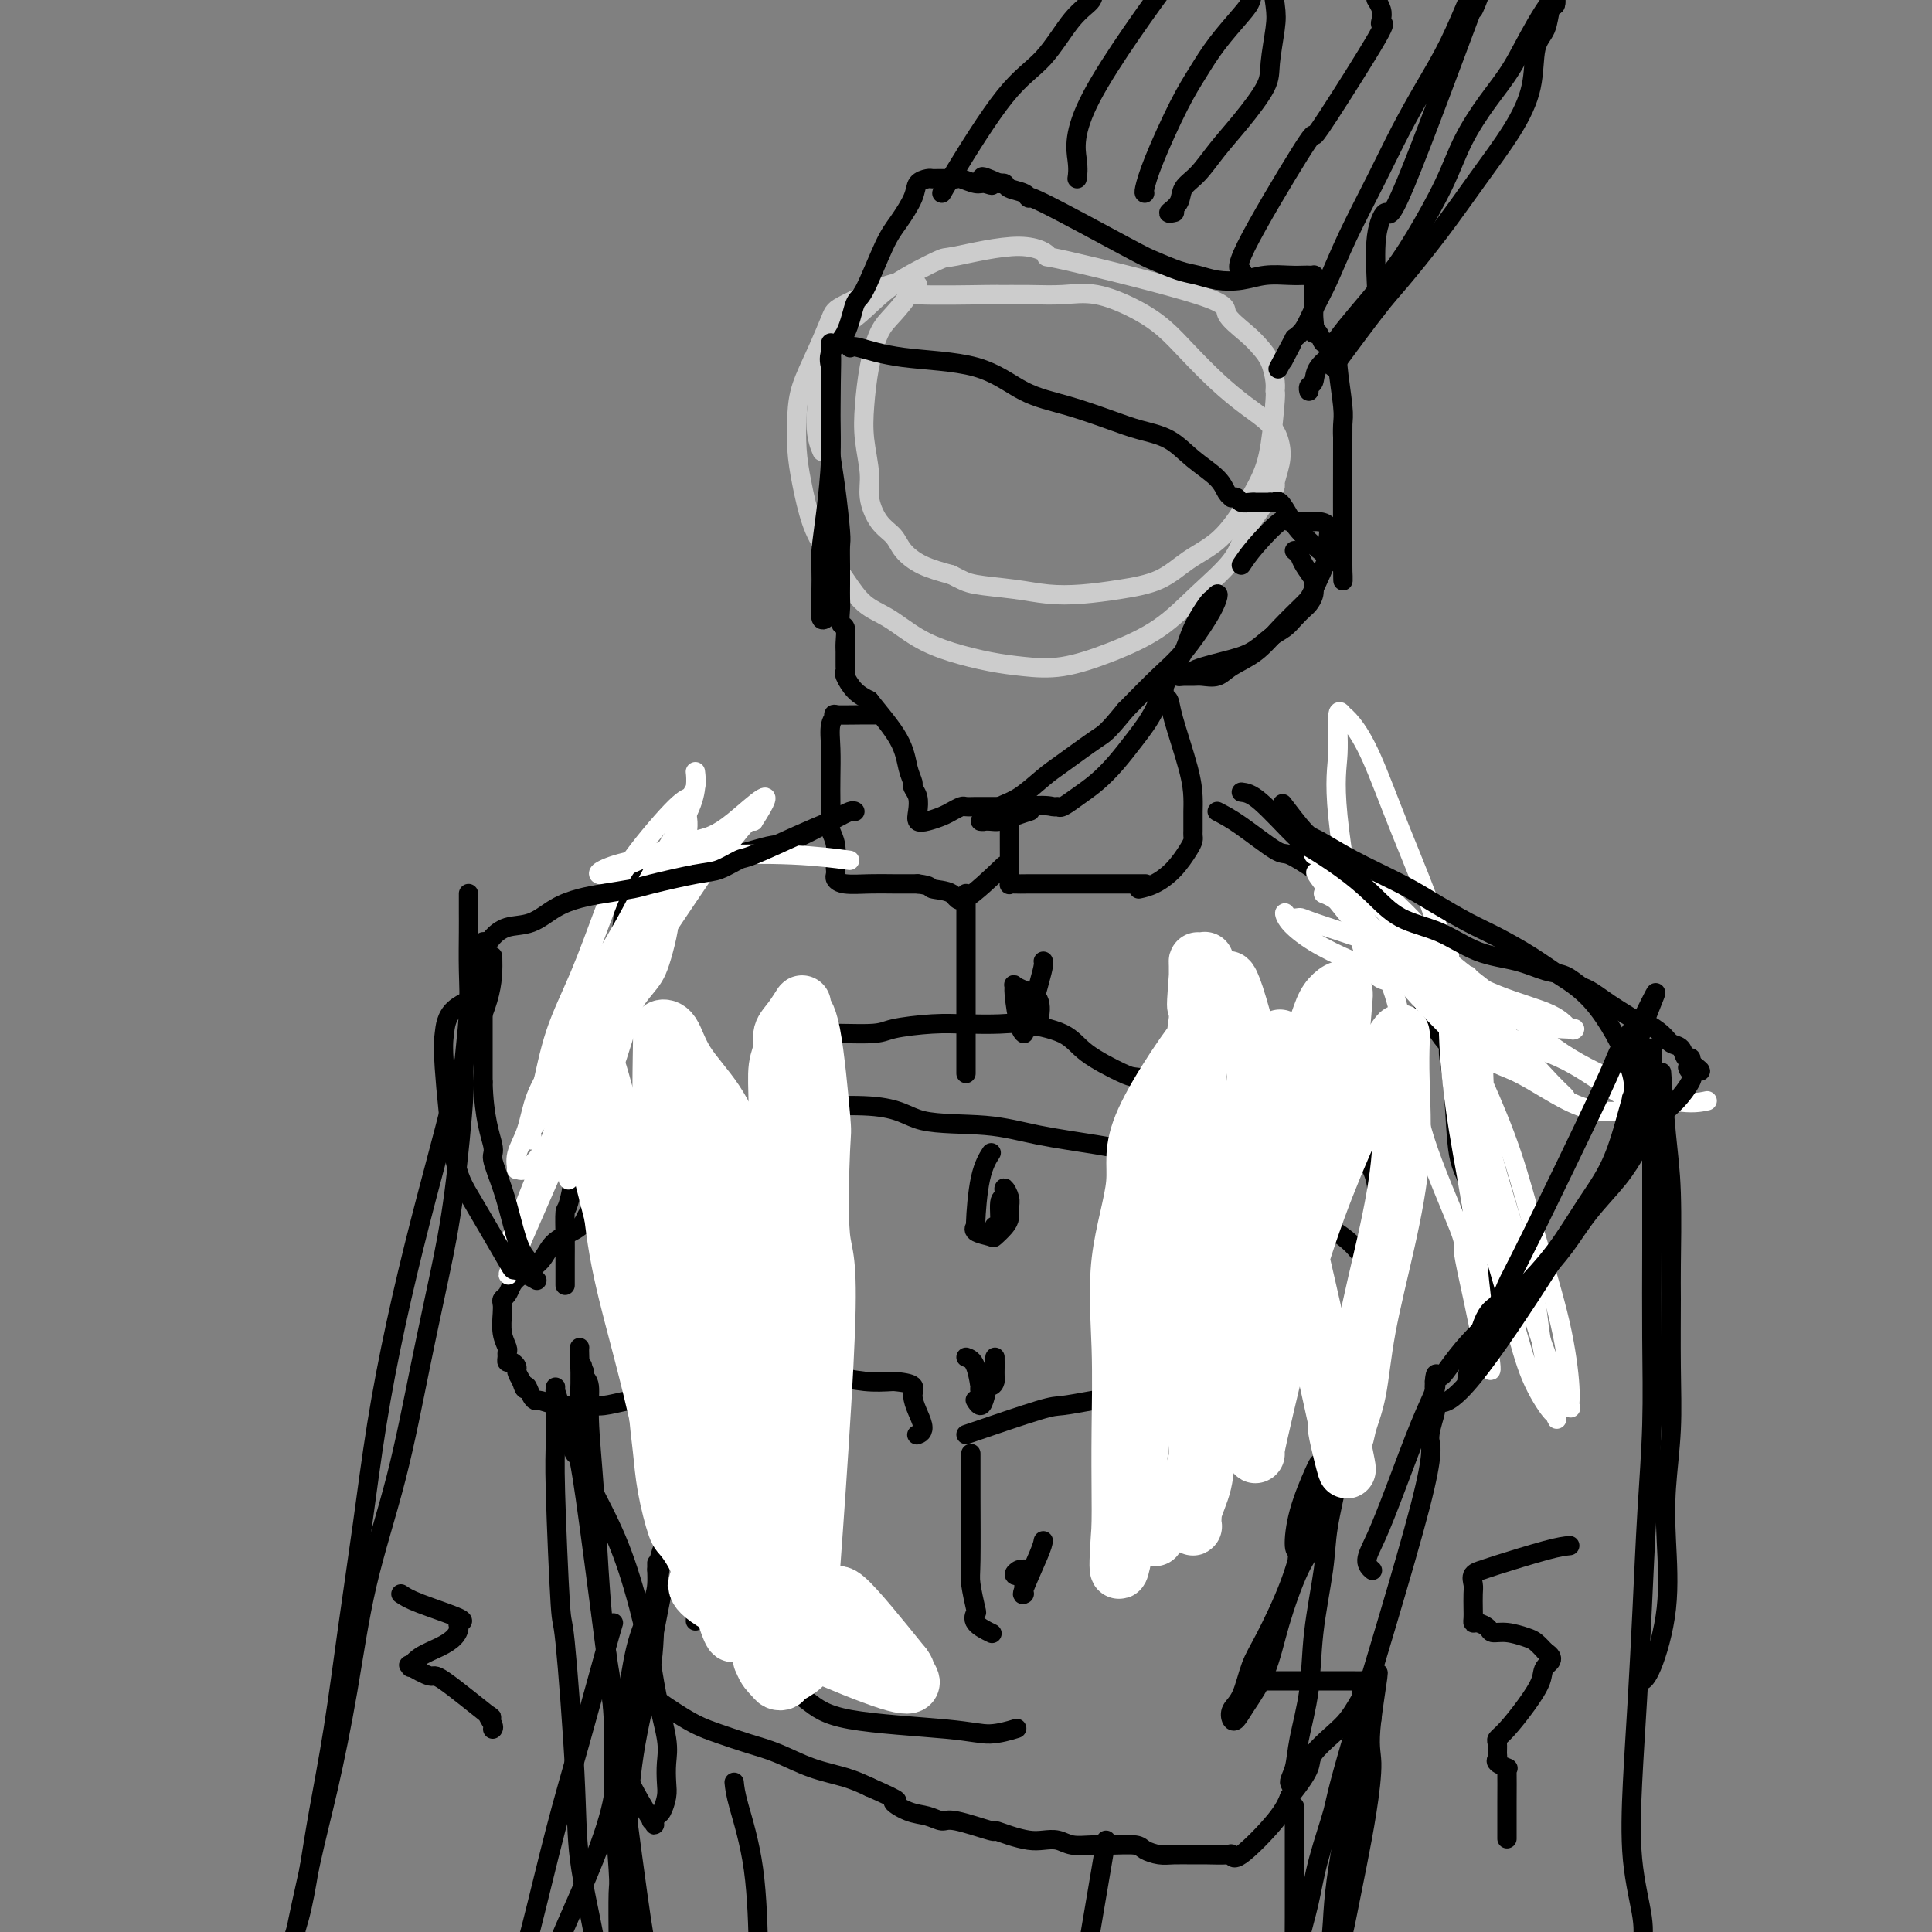 <svg viewBox='0 0 400 400' version='1.1' xmlns='http://www.w3.org/2000/svg' xmlns:xlink='http://www.w3.org/1999/xlink'><rect x="0" y="0" width="400" height="400" fill="#808080" stroke="none"/><g fill='none' stroke='rgb(204,204,204)' stroke-width='4' stroke-linecap='round' stroke-linejoin='round'><path d='M190,59c-1.182,0.109 -2.364,0.218 -3,0c-0.636,-0.218 -0.727,-0.762 -3,0c-2.273,0.762 -6.728,2.830 -9,4c-2.272,1.170 -2.361,1.441 -3,3c-0.639,1.559 -1.829,4.405 -3,7c-1.171,2.595 -2.322,4.937 -3,7c-0.678,2.063 -0.881,3.845 -1,6c-0.119,2.155 -0.153,4.683 0,7c0.153,2.317 0.493,4.424 1,7c0.507,2.576 1.180,5.623 2,8c0.820,2.377 1.789,4.085 3,6c1.211,1.915 2.666,4.035 4,6c1.334,1.965 2.546,3.773 4,5c1.454,1.227 3.149,1.873 5,3c1.851,1.127 3.860,2.735 6,4c2.140,1.265 4.413,2.188 7,3c2.587,0.812 5.487,1.515 8,2c2.513,0.485 4.637,0.754 7,1c2.363,0.246 4.965,0.468 8,0c3.035,-0.468 6.502,-1.628 10,-3c3.498,-1.372 7.026,-2.956 10,-5c2.974,-2.044 5.395,-4.548 8,-7c2.605,-2.452 5.394,-4.852 7,-7c1.606,-2.148 2.030,-4.042 3,-6c0.970,-1.958 2.485,-3.979 4,-6'/><path d='M262,104c2.562,-3.654 1.969,-3.288 2,-4c0.031,-0.712 0.688,-2.502 1,-4c0.312,-1.498 0.279,-2.703 0,-4c-0.279,-1.297 -0.803,-2.685 -2,-4c-1.197,-1.315 -3.065,-2.557 -5,-4c-1.935,-1.443 -3.937,-3.088 -6,-5c-2.063,-1.912 -4.188,-4.092 -6,-6c-1.812,-1.908 -3.311,-3.545 -5,-5c-1.689,-1.455 -3.568,-2.730 -6,-4c-2.432,-1.270 -5.416,-2.537 -8,-3c-2.584,-0.463 -4.768,-0.123 -7,0c-2.232,0.123 -4.511,0.030 -7,0c-2.489,-0.030 -5.187,0.005 -6,0c-0.813,-0.005 0.260,-0.048 -3,0c-3.260,0.048 -10.852,0.186 -14,0c-3.148,-0.186 -1.852,-0.698 -2,0c-0.148,0.698 -1.739,2.606 -3,4c-1.261,1.394 -2.190,2.273 -3,4c-0.810,1.727 -1.500,4.302 -2,7c-0.500,2.698 -0.809,5.520 -1,8c-0.191,2.480 -0.266,4.617 0,7c0.266,2.383 0.871,5.011 1,7c0.129,1.989 -0.218,3.337 0,5c0.218,1.663 1.000,3.639 2,5c1.000,1.361 2.216,2.107 3,3c0.784,0.893 1.134,1.933 2,3c0.866,1.067 2.247,2.162 4,3c1.753,0.838 3.876,1.419 6,2'/><path d='M197,119c2.285,1.181 2.996,1.634 5,2c2.004,0.366 5.301,0.644 8,1c2.699,0.356 4.800,0.791 7,1c2.200,0.209 4.499,0.193 7,0c2.501,-0.193 5.203,-0.562 8,-1c2.797,-0.438 5.687,-0.944 8,-2c2.313,-1.056 4.048,-2.661 6,-4c1.952,-1.339 4.120,-2.412 6,-4c1.880,-1.588 3.470,-3.692 5,-6c1.530,-2.308 2.999,-4.819 4,-7c1.001,-2.181 1.534,-4.033 2,-7c0.466,-2.967 0.865,-7.049 1,-9c0.135,-1.951 0.005,-1.770 0,-2c-0.005,-0.230 0.116,-0.869 0,-2c-0.116,-1.131 -0.468,-2.752 -1,-4c-0.532,-1.248 -1.242,-2.122 -2,-3c-0.758,-0.878 -1.562,-1.760 -3,-3c-1.438,-1.240 -3.509,-2.839 -4,-4c-0.491,-1.161 0.600,-1.883 -6,-4c-6.600,-2.117 -20.889,-5.629 -27,-7c-6.111,-1.371 -4.044,-0.602 -4,-1c0.044,-0.398 -1.935,-1.962 -6,-2c-4.065,-0.038 -10.217,1.451 -13,2c-2.783,0.549 -2.199,0.158 -4,1c-1.801,0.842 -5.988,2.916 -9,5c-3.012,2.084 -4.849,4.177 -7,6c-2.151,1.823 -4.618,3.375 -6,5c-1.382,1.625 -1.681,3.321 -2,6c-0.319,2.679 -0.660,6.339 -1,10'/><path d='M169,86c-0.244,4.044 0.644,6.156 1,7c0.356,0.844 0.178,0.422 0,0'/></g>
<g fill='none' stroke='rgb(0,0,0)' stroke-width='4' stroke-linecap='round' stroke-linejoin='round'><path d='M172,71c0.006,1.180 0.012,2.360 0,5c-0.012,2.640 -0.042,6.740 0,10c0.042,3.260 0.155,5.680 0,9c-0.155,3.320 -0.577,7.539 -1,11c-0.423,3.461 -0.845,6.164 -1,8c-0.155,1.836 -0.043,2.805 0,4c0.043,1.195 0.015,2.618 0,4c-0.015,1.382 -0.019,2.725 0,3c0.019,0.275 0.061,-0.517 0,0c-0.061,0.517 -0.227,2.345 0,3c0.227,0.655 0.845,0.139 1,0c0.155,-0.139 -0.155,0.101 0,-1c0.155,-1.101 0.774,-3.543 1,-6c0.226,-2.457 0.061,-4.930 0,-8c-0.061,-3.070 -0.016,-6.738 0,-10c0.016,-3.262 0.004,-6.119 0,-9c-0.004,-2.881 -0.001,-5.786 0,-8c0.001,-2.214 0.000,-3.737 0,-5c-0.000,-1.263 -0.000,-2.266 0,-3c0.000,-0.734 0.000,-1.198 0,-2c-0.000,-0.802 -0.000,-1.944 0,-2c0.000,-0.056 0.000,0.972 0,2'/><path d='M172,76c0.306,-6.629 0.072,2.798 0,8c-0.072,5.202 0.019,6.179 0,7c-0.019,0.821 -0.149,1.486 0,3c0.149,1.514 0.576,3.879 1,7c0.424,3.121 0.846,7.000 1,9c0.154,2.000 0.042,2.120 0,3c-0.042,0.880 -0.012,2.520 0,4c0.012,1.480 0.007,2.800 0,4c-0.007,1.200 -0.016,2.279 0,3c0.016,0.721 0.057,1.084 0,2c-0.057,0.916 -0.211,2.385 0,3c0.211,0.615 0.789,0.375 1,1c0.211,0.625 0.055,2.116 0,3c-0.055,0.884 -0.010,1.161 0,2c0.010,0.839 -0.017,2.242 0,3c0.017,0.758 0.077,0.873 0,1c-0.077,0.127 -0.290,0.265 0,1c0.290,0.735 1.083,2.067 2,3c0.917,0.933 1.959,1.466 3,2'/><path d='M180,145c2.029,2.577 4.600,5.519 6,8c1.400,2.481 1.629,4.502 2,6c0.371,1.498 0.883,2.471 1,3c0.117,0.529 -0.160,0.612 0,1c0.160,0.388 0.756,1.082 1,2c0.244,0.918 0.134,2.061 0,3c-0.134,0.939 -0.292,1.673 0,2c0.292,0.327 1.033,0.245 2,0c0.967,-0.245 2.160,-0.654 3,-1c0.840,-0.346 1.327,-0.629 2,-1c0.673,-0.371 1.532,-0.832 2,-1c0.468,-0.168 0.544,-0.045 1,0c0.456,0.045 1.291,0.012 2,0c0.709,-0.012 1.290,-0.003 2,0c0.710,0.003 1.548,0.001 2,0c0.452,-0.001 0.516,-0.000 1,0c0.484,0.000 1.387,0.000 2,0c0.613,-0.000 0.935,-0.000 1,0c0.065,0.000 -0.127,0.000 0,0c0.127,-0.000 0.573,-0.000 1,0c0.427,0.000 0.836,0.000 1,0c0.164,-0.000 0.082,-0.000 0,0'/><path d='M212,167c4.399,-0.458 5.397,-0.103 6,0c0.603,0.103 0.811,-0.047 1,0c0.189,0.047 0.360,0.289 1,0c0.640,-0.289 1.750,-1.110 3,-2c1.250,-0.890 2.641,-1.851 4,-3c1.359,-1.149 2.686,-2.487 4,-4c1.314,-1.513 2.616,-3.200 4,-5c1.384,-1.800 2.851,-3.712 4,-6c1.149,-2.288 1.981,-4.952 3,-7c1.019,-2.048 2.224,-3.481 3,-5c0.776,-1.519 1.123,-3.124 2,-5c0.877,-1.876 2.284,-4.025 3,-5c0.716,-0.975 0.741,-0.778 1,-1c0.259,-0.222 0.753,-0.863 1,-1c0.247,-0.137 0.246,0.228 0,1c-0.246,0.772 -0.736,1.949 -2,4c-1.264,2.051 -3.302,4.975 -5,7c-1.698,2.025 -3.057,3.150 -5,5c-1.943,1.850 -4.472,4.425 -7,7'/><path d='M233,147c-3.921,4.801 -4.223,4.805 -6,6c-1.777,1.195 -5.029,3.581 -7,5c-1.971,1.419 -2.660,1.873 -4,3c-1.340,1.127 -3.331,2.929 -5,4c-1.669,1.071 -3.015,1.411 -4,2c-0.985,0.589 -1.607,1.426 -2,2c-0.393,0.574 -0.556,0.883 -1,1c-0.444,0.117 -1.169,0.042 -1,0c0.169,-0.042 1.233,-0.050 2,0c0.767,0.050 1.236,0.158 2,0c0.764,-0.158 1.821,-0.581 3,-1c1.179,-0.419 2.480,-0.834 3,-1c0.520,-0.166 0.260,-0.083 0,0'/><path d='M209,167c0.001,-0.022 0.002,-0.044 0,1c-0.002,1.044 -0.006,3.155 0,6c0.006,2.845 0.023,6.422 0,8c-0.023,1.578 -0.085,1.155 0,1c0.085,-0.155 0.319,-0.041 1,0c0.681,0.041 1.810,0.011 3,0c1.190,-0.011 2.442,-0.003 4,0c1.558,0.003 3.423,0.001 5,0c1.577,-0.001 2.866,-0.000 5,0c2.134,0.000 5.113,0.000 7,0c1.887,-0.000 2.682,-0.000 3,0c0.318,0.000 0.159,0.000 0,0'/><path d='M241,143c-0.105,0.361 -0.210,0.722 0,1c0.210,0.278 0.736,0.472 1,1c0.264,0.528 0.267,1.388 1,4c0.733,2.612 2.196,6.976 3,10c0.804,3.024 0.947,4.708 1,6c0.053,1.292 0.014,2.192 0,3c-0.014,0.808 -0.003,1.526 0,2c0.003,0.474 -0.001,0.706 0,1c0.001,0.294 0.006,0.651 0,1c-0.006,0.349 -0.024,0.688 0,1c0.024,0.312 0.090,0.595 0,1c-0.090,0.405 -0.336,0.932 -1,2c-0.664,1.068 -1.745,2.678 -3,4c-1.255,1.322 -2.684,2.356 -4,3c-1.316,0.644 -2.519,0.898 -3,1c-0.481,0.102 -0.241,0.051 0,0'/><path d='M181,148c-0.694,-0.008 -1.387,-0.016 -3,0c-1.613,0.016 -4.145,0.058 -5,0c-0.855,-0.058 -0.033,-0.214 0,0c0.033,0.214 -0.723,0.799 -1,2c-0.277,1.201 -0.075,3.017 0,5c0.075,1.983 0.024,4.132 0,6c-0.024,1.868 -0.020,3.453 0,5c0.020,1.547 0.058,3.055 0,4c-0.058,0.945 -0.211,1.328 0,2c0.211,0.672 0.788,1.633 1,3c0.212,1.367 0.060,3.141 0,4c-0.060,0.859 -0.029,0.805 0,1c0.029,0.195 0.057,0.641 0,1c-0.057,0.359 -0.200,0.632 0,1c0.200,0.368 0.744,0.831 2,1c1.256,0.169 3.223,0.046 5,0c1.777,-0.046 3.365,-0.013 5,0c1.635,0.013 3.318,0.007 5,0'/><path d='M190,183c3.085,0.362 2.299,0.768 3,1c0.701,0.232 2.889,0.289 4,1c1.111,0.711 1.145,2.076 3,1c1.855,-1.076 5.530,-4.593 7,-6c1.470,-1.407 0.735,-0.703 0,0'/><path d='M252,168c1.378,0.713 2.755,1.425 5,3c2.245,1.575 5.356,4.011 7,5c1.644,0.989 1.819,0.530 3,1c1.181,0.470 3.366,1.870 5,3c1.634,1.130 2.717,1.989 4,3c1.283,1.011 2.768,2.172 4,3c1.232,0.828 2.213,1.323 3,2c0.787,0.677 1.379,1.538 2,2c0.621,0.462 1.270,0.527 2,1c0.730,0.473 1.541,1.356 2,2c0.459,0.644 0.566,1.049 1,1c0.434,-0.049 1.194,-0.552 2,-1c0.806,-0.448 1.659,-0.842 2,-1c0.341,-0.158 0.171,-0.079 0,0'/><path d='M200,185c0.000,0.063 0.000,0.127 0,1c0.000,0.873 0.000,2.557 0,6c0.000,3.443 0.000,8.646 0,12c0.000,3.354 0.000,4.860 0,7c0.000,2.140 0.000,4.914 0,7c0.000,2.086 0.000,3.485 0,4c0.000,0.515 0.000,0.147 0,0c0.000,-0.147 0.000,-0.074 0,0'/><path d='M216,199c0.044,0.212 0.088,0.425 0,1c-0.088,0.575 -0.308,1.513 -1,4c-0.692,2.487 -1.857,6.524 -2,8c-0.143,1.476 0.737,0.393 1,0c0.263,-0.393 -0.091,-0.095 0,0c0.091,0.095 0.627,-0.014 1,-1c0.373,-0.986 0.583,-2.851 0,-4c-0.583,-1.149 -1.957,-1.583 -3,-2c-1.043,-0.417 -1.754,-0.816 -2,-1c-0.246,-0.184 -0.027,-0.154 0,0c0.027,0.154 -0.137,0.433 0,2c0.137,1.567 0.575,4.422 1,6c0.425,1.578 0.836,1.879 1,2c0.164,0.121 0.082,0.060 0,0'/><path d='M205,239c0.194,-0.300 0.389,-0.599 0,0c-0.389,0.599 -1.361,2.097 -2,5c-0.639,2.903 -0.943,7.210 -1,9c-0.057,1.790 0.135,1.062 0,1c-0.135,-0.062 -0.596,0.542 0,1c0.596,0.458 2.251,0.772 3,1c0.749,0.228 0.594,0.371 1,0c0.406,-0.371 1.373,-1.256 2,-2c0.627,-0.744 0.914,-1.345 1,-2c0.086,-0.655 -0.028,-1.362 0,-2c0.028,-0.638 0.200,-1.205 0,-2c-0.200,-0.795 -0.770,-1.816 -1,-2c-0.230,-0.184 -0.118,0.469 0,1c0.118,0.531 0.241,0.941 0,1c-0.241,0.059 -0.848,-0.232 -1,1c-0.152,1.232 0.151,3.985 0,5c-0.151,1.015 -0.758,0.290 -1,0c-0.242,-0.290 -0.121,-0.145 0,0'/><path d='M200,281c0.718,0.247 1.436,0.494 2,2c0.564,1.506 0.974,4.272 1,5c0.026,0.728 -0.333,-0.581 0,-1c0.333,-0.419 1.357,0.051 2,0c0.643,-0.051 0.904,-0.623 1,-1c0.096,-0.377 0.026,-0.557 0,-1c-0.026,-0.443 -0.010,-1.148 0,-2c0.010,-0.852 0.014,-1.851 0,-2c-0.014,-0.149 -0.045,0.553 0,1c0.045,0.447 0.166,0.638 0,1c-0.166,0.362 -0.619,0.895 -1,2c-0.381,1.105 -0.690,2.781 -1,4c-0.310,1.219 -0.622,1.982 -1,2c-0.378,0.018 -0.822,-0.709 -1,-1c-0.178,-0.291 -0.089,-0.145 0,0'/><path d='M291,197c-0.102,0.021 -0.204,0.042 0,1c0.204,0.958 0.713,2.854 2,6c1.287,3.146 3.352,7.542 5,10c1.648,2.458 2.880,2.978 4,5c1.120,2.022 2.128,5.547 3,8c0.872,2.453 1.606,3.834 2,5c0.394,1.166 0.446,2.117 0,3c-0.446,0.883 -1.389,1.699 -2,2c-0.611,0.301 -0.889,0.086 -1,0c-0.111,-0.086 -0.056,-0.043 0,0'/><path d='M300,217c-0.098,0.268 -0.196,0.535 0,2c0.196,1.465 0.687,4.127 1,8c0.313,3.873 0.450,8.956 1,12c0.550,3.044 1.514,4.049 2,6c0.486,1.951 0.493,4.848 1,7c0.507,2.152 1.514,3.558 2,5c0.486,1.442 0.452,2.918 1,4c0.548,1.082 1.677,1.768 2,3c0.323,1.232 -0.161,3.011 0,5c0.161,1.989 0.966,4.189 1,5c0.034,0.811 -0.705,0.232 -1,0c-0.295,-0.232 -0.148,-0.116 0,0'/><path d='M284,261c-0.628,-0.110 -1.256,-0.219 -2,-1c-0.744,-0.781 -1.605,-2.232 -4,-4c-2.395,-1.768 -6.325,-3.853 -9,-5c-2.675,-1.147 -4.096,-1.357 -6,-2c-1.904,-0.643 -4.291,-1.719 -7,-3c-2.709,-1.281 -5.739,-2.767 -9,-4c-3.261,-1.233 -6.753,-2.212 -10,-3c-3.247,-0.788 -6.250,-1.386 -10,-2c-3.750,-0.614 -8.246,-1.243 -12,-2c-3.754,-0.757 -6.765,-1.640 -11,-2c-4.235,-0.360 -9.693,-0.197 -13,-1c-3.307,-0.803 -4.464,-2.571 -11,-3c-6.536,-0.429 -18.451,0.481 -23,1c-4.549,0.519 -1.730,0.647 -1,1c0.730,0.353 -0.628,0.932 -1,1c-0.372,0.068 0.240,-0.373 0,0c-0.240,0.373 -1.334,1.562 -2,2c-0.666,0.438 -0.905,0.125 -1,0c-0.095,-0.125 -0.048,-0.063 0,0'/><path d='M145,234c-0.270,0.116 -0.541,0.232 -2,0c-1.459,-0.232 -4.108,-0.811 -5,-1c-0.892,-0.189 -0.028,0.010 0,1c0.028,0.990 -0.781,2.769 -1,5c-0.219,2.231 0.152,4.915 0,7c-0.152,2.085 -0.825,3.570 -1,5c-0.175,1.430 0.149,2.805 0,4c-0.149,1.195 -0.772,2.210 -1,3c-0.228,0.790 -0.062,1.354 0,2c0.062,0.646 0.022,1.375 0,2c-0.022,0.625 -0.024,1.146 0,2c0.024,0.854 0.074,2.040 0,3c-0.074,0.960 -0.271,1.694 0,2c0.271,0.306 1.011,0.185 1,0c-0.011,-0.185 -0.772,-0.434 0,0c0.772,0.434 3.078,1.553 4,2c0.922,0.447 0.461,0.224 0,0'/><path d='M157,228c0.083,-0.480 0.166,-0.960 0,2c-0.166,2.960 -0.580,9.360 -1,14c-0.420,4.640 -0.844,7.521 -1,9c-0.156,1.479 -0.042,1.556 0,3c0.042,1.444 0.012,4.255 0,6c-0.012,1.745 -0.004,2.423 0,3c0.004,0.577 0.006,1.051 0,2c-0.006,0.949 -0.021,2.371 0,4c0.021,1.629 0.076,3.463 0,5c-0.076,1.537 -0.283,2.775 0,3c0.283,0.225 1.055,-0.563 0,-1c-1.055,-0.437 -3.939,-0.521 -6,0c-2.061,0.521 -3.300,1.649 -4,2c-0.700,0.351 -0.859,-0.074 -1,0c-0.141,0.074 -0.262,0.647 0,1c0.262,0.353 0.907,0.487 2,1c1.093,0.513 2.636,1.404 4,2c1.364,0.596 2.551,0.895 4,1c1.449,0.105 3.159,0.014 5,0c1.841,-0.014 3.813,0.048 6,0c2.187,-0.048 4.589,-0.205 7,0c2.411,0.205 4.832,0.773 7,1c2.168,0.227 4.084,0.114 6,0'/><path d='M185,286c5.565,0.502 3.976,1.258 4,3c0.024,1.742 1.660,4.469 2,6c0.340,1.531 -0.617,1.866 -1,2c-0.383,0.134 -0.191,0.067 0,0'/><path d='M200,297c5.917,-2.024 11.835,-4.048 15,-5c3.165,-0.952 3.578,-0.833 5,-1c1.422,-0.167 3.855,-0.619 6,-1c2.145,-0.381 4.004,-0.692 6,-1c1.996,-0.308 4.128,-0.615 6,-1c1.872,-0.385 3.482,-0.849 5,-1c1.518,-0.151 2.943,0.012 4,0c1.057,-0.012 1.747,-0.199 3,0c1.253,0.199 3.068,0.784 4,1c0.932,0.216 0.981,0.062 1,0c0.019,-0.062 0.010,-0.031 0,0'/><path d='M158,215c0.277,0.119 0.554,0.238 2,0c1.446,-0.238 4.060,-0.835 8,-1c3.940,-0.165 9.205,0.100 12,0c2.795,-0.100 3.121,-0.564 5,-1c1.879,-0.436 5.311,-0.844 8,-1c2.689,-0.156 4.634,-0.059 7,0c2.366,0.059 5.152,0.079 7,0c1.848,-0.079 2.759,-0.256 5,0c2.241,0.256 5.812,0.945 8,2c2.188,1.055 2.991,2.474 5,4c2.009,1.526 5.223,3.158 7,4c1.777,0.842 2.118,0.894 3,1c0.882,0.106 2.305,0.267 4,1c1.695,0.733 3.662,2.038 5,3c1.338,0.962 2.048,1.582 3,2c0.952,0.418 2.148,0.634 3,1c0.852,0.366 1.360,0.883 2,1c0.640,0.117 1.410,-0.164 2,0c0.590,0.164 0.999,0.773 1,1c0.001,0.227 -0.406,0.071 0,0c0.406,-0.071 1.625,-0.058 2,0c0.375,0.058 -0.095,0.160 0,0c0.095,-0.160 0.756,-0.581 1,-1c0.244,-0.419 0.070,-0.834 0,-1c-0.070,-0.166 -0.035,-0.083 0,0'/><path d='M253,227c0.053,0.421 0.106,0.841 0,2c-0.106,1.159 -0.370,3.056 -1,6c-0.630,2.944 -1.627,6.936 -2,9c-0.373,2.064 -0.122,2.200 0,2c0.122,-0.200 0.114,-0.737 0,-2c-0.114,-1.263 -0.333,-3.251 0,-5c0.333,-1.749 1.217,-3.260 2,-5c0.783,-1.740 1.466,-3.710 2,-5c0.534,-1.290 0.918,-1.899 1,-2c0.082,-0.101 -0.140,0.308 0,0c0.140,-0.308 0.642,-1.333 1,-2c0.358,-0.667 0.573,-0.977 1,-1c0.427,-0.023 1.064,0.243 2,0c0.936,-0.243 2.169,-0.993 3,-1c0.831,-0.007 1.260,0.729 2,1c0.740,0.271 1.792,0.078 3,0c1.208,-0.078 2.572,-0.042 3,0c0.428,0.042 -0.082,0.089 0,0c0.082,-0.089 0.754,-0.312 1,0c0.246,0.312 0.066,1.161 0,2c-0.066,0.839 -0.019,1.668 0,3c0.019,1.332 0.009,3.166 0,5'/><path d='M271,234c0.159,2.451 0.056,3.579 0,5c-0.056,1.421 -0.064,3.133 0,5c0.064,1.867 0.199,3.887 0,5c-0.199,1.113 -0.734,1.319 -1,2c-0.266,0.681 -0.264,1.837 0,2c0.264,0.163 0.790,-0.668 1,-1c0.210,-0.332 0.105,-0.166 0,0'/><path d='M270,228c0.483,0.189 0.967,0.377 2,1c1.033,0.623 2.616,1.679 5,4c2.384,2.321 5.570,5.906 7,9c1.430,3.094 1.105,5.698 1,8c-0.105,2.302 0.011,4.302 0,6c-0.011,1.698 -0.147,3.094 0,4c0.147,0.906 0.578,1.321 1,2c0.422,0.679 0.835,1.623 1,2c0.165,0.377 0.083,0.189 0,0'/><path d='M137,237c-0.611,-0.075 -1.222,-0.150 -3,0c-1.778,0.150 -4.721,0.525 -6,1c-1.279,0.475 -0.892,1.051 -1,2c-0.108,0.949 -0.711,2.273 -1,4c-0.289,1.727 -0.263,3.859 -1,5c-0.737,1.141 -2.235,1.293 -3,2c-0.765,0.707 -0.796,1.971 -2,3c-1.204,1.029 -3.579,1.824 -5,3c-1.421,1.176 -1.887,2.735 -3,4c-1.113,1.265 -2.873,2.236 -4,3c-1.127,0.764 -1.622,1.319 -2,2c-0.378,0.681 -0.638,1.487 -1,2c-0.362,0.513 -0.825,0.733 -1,1c-0.175,0.267 -0.061,0.582 0,1c0.061,0.418 0.069,0.938 0,2c-0.069,1.062 -0.215,2.667 0,4c0.215,1.333 0.792,2.395 1,3c0.208,0.605 0.045,0.754 0,1c-0.045,0.246 0.026,0.590 0,1c-0.026,0.410 -0.148,0.886 0,1c0.148,0.114 0.565,-0.134 1,0c0.435,0.134 0.886,0.652 1,1c0.114,0.348 -0.110,0.528 0,1c0.110,0.472 0.555,1.236 1,2'/><path d='M108,286c0.800,2.752 0.800,1.134 1,1c0.200,-0.134 0.602,1.218 1,2c0.398,0.782 0.794,0.995 1,1c0.206,0.005 0.224,-0.198 1,0c0.776,0.198 2.311,0.797 4,1c1.689,0.203 3.533,0.009 5,0c1.467,-0.009 2.558,0.165 4,0c1.442,-0.165 3.236,-0.669 5,-1c1.764,-0.331 3.499,-0.488 5,-1c1.501,-0.512 2.767,-1.377 4,-2c1.233,-0.623 2.434,-1.002 3,-1c0.566,0.002 0.499,0.385 1,0c0.501,-0.385 1.572,-1.539 2,-2c0.428,-0.461 0.214,-0.231 0,0'/><path d='M137,224c0.172,-0.283 0.344,-0.566 0,0c-0.344,0.566 -1.203,1.980 -3,5c-1.797,3.020 -4.533,7.644 -6,10c-1.467,2.356 -1.664,2.442 -2,3c-0.336,0.558 -0.810,1.588 -1,2c-0.190,0.412 -0.095,0.206 0,0'/><path d='M177,168c-0.187,-0.112 -0.374,-0.223 -1,0c-0.626,0.223 -1.692,0.781 -4,2c-2.308,1.219 -5.857,3.099 -8,4c-2.143,0.901 -2.881,0.824 -4,1c-1.119,0.176 -2.618,0.606 -4,1c-1.382,0.394 -2.647,0.753 -4,1c-1.353,0.247 -2.794,0.382 -5,1c-2.206,0.618 -5.179,1.720 -7,2c-1.821,0.280 -2.492,-0.261 -4,0c-1.508,0.261 -3.853,1.323 -5,2c-1.147,0.677 -1.095,0.967 -1,1c0.095,0.033 0.234,-0.193 0,0c-0.234,0.193 -0.840,0.805 -1,2c-0.160,1.195 0.127,2.975 0,5c-0.127,2.025 -0.668,4.296 -1,7c-0.332,2.704 -0.455,5.842 -1,9c-0.545,3.158 -1.514,6.338 -2,10c-0.486,3.662 -0.491,7.808 -1,11c-0.509,3.192 -1.523,5.430 -2,8c-0.477,2.570 -0.416,5.472 0,8c0.416,2.528 1.189,4.681 2,6c0.811,1.319 1.660,1.806 2,2c0.340,0.194 0.170,0.097 0,0'/><path d='M137,291c-0.029,-0.085 -0.057,-0.170 0,1c0.057,1.170 0.201,3.595 1,7c0.799,3.405 2.253,7.790 3,11c0.747,3.210 0.789,5.243 1,8c0.211,2.757 0.593,6.236 1,9c0.407,2.764 0.841,4.811 1,6c0.159,1.189 0.043,1.519 0,2c-0.043,0.481 -0.015,1.113 0,0c0.015,-1.113 0.016,-3.970 0,-7c-0.016,-3.030 -0.050,-6.234 0,-9c0.050,-2.766 0.185,-5.095 0,-7c-0.185,-1.905 -0.691,-3.385 -1,-4c-0.309,-0.615 -0.422,-0.366 -1,-2c-0.578,-1.634 -1.620,-5.151 -2,-7c-0.380,-1.849 -0.099,-2.028 0,-4c0.099,-1.972 0.017,-5.735 0,-8c-0.017,-2.265 0.032,-3.031 0,-3c-0.032,0.031 -0.146,0.860 0,1c0.146,0.140 0.553,-0.410 1,0c0.447,0.410 0.934,1.780 2,4c1.066,2.220 2.710,5.290 4,9c1.290,3.710 2.226,8.060 3,12c0.774,3.940 1.387,7.470 2,11'/><path d='M152,321c2.293,7.871 2.027,9.048 2,10c-0.027,0.952 0.185,1.679 0,3c-0.185,1.321 -0.767,3.234 -1,4c-0.233,0.766 -0.116,0.383 0,0'/><path d='M201,301c0.002,-0.119 0.004,-0.238 0,1c-0.004,1.238 -0.014,3.833 0,8c0.014,4.167 0.053,9.907 0,13c-0.053,3.093 -0.199,3.540 0,5c0.199,1.460 0.744,3.933 1,5c0.256,1.067 0.223,0.729 0,1c-0.223,0.271 -0.637,1.150 0,2c0.637,0.850 2.325,1.671 3,2c0.675,0.329 0.338,0.164 0,0'/><path d='M160,348c-0.130,-0.345 -0.259,-0.690 1,0c1.259,0.690 3.907,2.416 6,4c2.093,1.584 3.630,3.027 9,4c5.370,0.973 14.573,1.477 20,2c5.427,0.523 7.076,1.064 9,1c1.924,-0.064 4.121,-0.733 5,-1c0.879,-0.267 0.439,-0.134 0,0'/><path d='M282,288c0.264,0.266 0.527,0.531 0,2c-0.527,1.469 -1.846,4.140 -4,9c-2.154,4.860 -5.143,11.907 -7,17c-1.857,5.093 -2.582,8.232 -4,12c-1.418,3.768 -3.529,8.166 -5,11c-1.471,2.834 -2.300,4.106 -3,6c-0.700,1.894 -1.269,4.410 -2,6c-0.731,1.590 -1.623,2.253 -2,3c-0.377,0.747 -0.240,1.577 0,2c0.240,0.423 0.585,0.437 1,0c0.415,-0.437 0.902,-1.327 2,-3c1.098,-1.673 2.806,-4.129 4,-7c1.194,-2.871 1.875,-6.155 3,-10c1.125,-3.845 2.694,-8.249 4,-11c1.306,-2.751 2.350,-3.847 3,-5c0.650,-1.153 0.907,-2.362 1,-4c0.093,-1.638 0.024,-3.706 0,-5c-0.024,-1.294 -0.002,-1.816 0,-3c0.002,-1.184 -0.014,-3.032 0,-4c0.014,-0.968 0.059,-1.058 0,-1c-0.059,0.058 -0.222,0.263 -1,2c-0.778,1.737 -2.171,5.006 -3,8c-0.829,2.994 -1.094,5.713 -1,7c0.094,1.287 0.547,1.144 1,1'/><path d='M269,321c-0.667,2.833 -0.333,1.417 0,0'/><path d='M297,286c0.216,0.375 0.431,0.751 0,2c-0.431,1.249 -1.509,3.372 -3,7c-1.491,3.628 -3.394,8.762 -5,13c-1.606,4.238 -2.915,7.579 -4,10c-1.085,2.421 -1.946,3.921 -2,5c-0.054,1.079 0.699,1.737 1,2c0.301,0.263 0.151,0.132 0,0'/><path d='M176,72c0.215,-0.201 0.430,-0.403 2,0c1.570,0.403 4.495,1.410 9,2c4.505,0.590 10.590,0.763 15,2c4.410,1.237 7.144,3.537 10,5c2.856,1.463 5.833,2.088 9,3c3.167,0.912 6.522,2.109 9,3c2.478,0.891 4.078,1.475 6,2c1.922,0.525 4.165,0.992 6,2c1.835,1.008 3.261,2.558 5,4c1.739,1.442 3.790,2.778 5,4c1.210,1.222 1.580,2.331 2,3c0.420,0.669 0.889,0.897 1,1c0.111,0.103 -0.138,0.080 0,0c0.138,-0.080 0.663,-0.218 1,0c0.337,0.218 0.486,0.790 1,1c0.514,0.210 1.395,0.056 2,0c0.605,-0.056 0.936,-0.015 1,0c0.064,0.015 -0.137,0.004 0,0c0.137,-0.004 0.614,-0.001 1,0c0.386,0.001 0.682,0.000 1,0c0.318,-0.000 0.659,-0.000 1,0'/><path d='M263,104c1.120,0.037 0.919,0.130 1,0c0.081,-0.130 0.442,-0.482 1,0c0.558,0.482 1.312,1.798 2,3c0.688,1.202 1.309,2.291 3,4c1.691,1.709 4.453,4.037 6,5c1.547,0.963 1.878,0.560 2,2c0.122,1.440 0.034,4.722 0,-1c-0.034,-5.722 -0.013,-20.447 0,-26c0.013,-5.553 0.018,-1.934 0,-1c-0.018,0.934 -0.060,-0.818 0,-2c0.060,-1.182 0.223,-1.793 0,-4c-0.223,-2.207 -0.833,-6.011 -1,-8c-0.167,-1.989 0.110,-2.162 0,-2c-0.110,0.162 -0.607,0.659 -1,0c-0.393,-0.659 -0.683,-2.476 -1,-3c-0.317,-0.524 -0.662,0.243 -1,0c-0.338,-0.243 -0.668,-1.498 -1,-2c-0.332,-0.502 -0.666,-0.251 -1,0'/><path d='M272,69c-0.928,-2.450 -0.249,-1.075 0,-1c0.249,0.075 0.067,-1.151 0,-2c-0.067,-0.849 -0.018,-1.323 0,-2c0.018,-0.677 0.005,-1.557 0,-2c-0.005,-0.443 -0.002,-0.448 0,-1c0.002,-0.552 0.001,-1.650 0,-2c-0.001,-0.350 -0.004,0.050 0,0c0.004,-0.050 0.013,-0.549 0,-1c-0.013,-0.451 -0.049,-0.853 0,-1c0.049,-0.147 0.184,-0.040 0,0c-0.184,0.040 -0.687,0.014 -1,0c-0.313,-0.014 -0.435,-0.017 -1,0c-0.565,0.017 -1.571,0.054 -3,0c-1.429,-0.054 -3.279,-0.198 -5,0c-1.721,0.198 -3.312,0.740 -5,1c-1.688,0.260 -3.474,0.239 -5,0c-1.526,-0.239 -2.792,-0.696 -4,-1c-1.208,-0.304 -2.358,-0.455 -4,-1c-1.642,-0.545 -3.775,-1.484 -5,-2c-1.225,-0.516 -1.540,-0.610 -6,-3c-4.460,-2.390 -13.065,-7.075 -17,-9c-3.935,-1.925 -3.202,-1.090 -3,-1c0.202,0.090 -0.128,-0.564 -1,-1c-0.872,-0.436 -2.285,-0.653 -3,-1c-0.715,-0.347 -0.731,-0.824 -1,-1c-0.269,-0.176 -0.791,-0.050 -1,0c-0.209,0.050 -0.104,0.025 0,0'/><path d='M207,38c-6.137,-2.780 -2.978,-0.731 -2,0c0.978,0.731 -0.223,0.143 -1,0c-0.777,-0.143 -1.130,0.158 -2,0c-0.870,-0.158 -2.257,-0.774 -3,-1c-0.743,-0.226 -0.843,-0.061 -1,0c-0.157,0.061 -0.371,0.016 -1,0c-0.629,-0.016 -1.673,-0.005 -2,0c-0.327,0.005 0.063,0.003 0,0c-0.063,-0.003 -0.578,-0.008 -1,0c-0.422,0.008 -0.749,0.029 -1,0c-0.251,-0.029 -0.425,-0.106 -1,0c-0.575,0.106 -1.551,0.397 -2,1c-0.449,0.603 -0.372,1.519 -1,3c-0.628,1.481 -1.963,3.526 -3,5c-1.037,1.474 -1.778,2.375 -3,5c-1.222,2.625 -2.926,6.974 -4,9c-1.074,2.026 -1.517,1.730 -2,3c-0.483,1.270 -1.005,4.107 -2,6c-0.995,1.893 -2.463,2.843 -3,4c-0.537,1.157 -0.144,2.520 0,3c0.144,0.480 0.039,0.077 0,0c-0.039,-0.077 -0.010,0.172 0,0c0.010,-0.172 0.003,-0.763 0,-1c-0.003,-0.237 -0.001,-0.118 0,0'/><path d='M195,40c0.338,-0.600 0.676,-1.199 3,-5c2.324,-3.801 6.633,-10.802 10,-15c3.367,-4.198 5.792,-5.592 8,-8c2.208,-2.408 4.199,-5.830 6,-8c1.801,-2.170 3.411,-3.090 4,-4c0.589,-0.910 0.158,-1.811 1,-3c0.842,-1.189 2.957,-2.666 4,-4c1.043,-1.334 1.012,-2.524 1,-3c-0.012,-0.476 -0.006,-0.238 0,0'/><path d='M285,64c0.056,-1.157 0.112,-2.315 0,-5c-0.112,-2.685 -0.393,-6.899 0,-10c0.393,-3.101 1.461,-5.090 2,-5c0.539,0.090 0.548,2.258 4,-6c3.452,-8.258 10.348,-26.943 13,-34c2.652,-7.057 1.060,-2.485 1,-2c-0.060,0.485 1.413,-3.115 2,-5c0.587,-1.885 0.290,-2.055 0,-2c-0.290,0.055 -0.572,0.335 -1,1c-0.428,0.665 -1.000,1.715 -2,4c-1.000,2.285 -2.427,5.805 -4,9c-1.573,3.195 -3.292,6.065 -5,9c-1.708,2.935 -3.406,5.936 -5,9c-1.594,3.064 -3.084,6.189 -5,10c-1.916,3.811 -4.256,8.306 -6,12c-1.744,3.694 -2.890,6.588 -4,9c-1.110,2.412 -2.183,4.342 -3,6c-0.817,1.658 -1.376,3.045 -2,4c-0.624,0.955 -1.312,1.477 -2,2'/><path d='M268,70c-6.202,11.631 -2.208,4.208 -1,2c1.208,-2.208 -0.369,0.798 -1,2c-0.631,1.202 -0.315,0.601 0,0'/><path d='M257,117c0.750,-1.124 1.500,-2.249 3,-4c1.500,-1.751 3.750,-4.129 5,-5c1.250,-0.871 1.499,-0.234 2,0c0.501,0.234 1.252,0.064 2,0c0.748,-0.064 1.492,-0.021 2,0c0.508,0.021 0.780,0.021 1,0c0.220,-0.021 0.388,-0.062 1,0c0.612,0.062 1.667,0.227 2,1c0.333,0.773 -0.055,2.155 0,3c0.055,0.845 0.554,1.153 0,3c-0.554,1.847 -2.161,5.232 -3,7c-0.839,1.768 -0.909,1.917 -2,3c-1.091,1.083 -3.202,3.099 -5,5c-1.798,1.901 -3.283,3.686 -5,5c-1.717,1.314 -3.667,2.156 -5,3c-1.333,0.844 -2.048,1.691 -3,2c-0.952,0.309 -2.142,0.080 -3,0c-0.858,-0.080 -1.385,-0.011 -2,0c-0.615,0.011 -1.320,-0.035 -2,0c-0.680,0.035 -1.337,0.153 -1,0c0.337,-0.153 1.669,-0.576 3,-1'/><path d='M247,139c0.275,-0.528 3.463,-1.349 6,-2c2.537,-0.651 4.424,-1.134 6,-2c1.576,-0.866 2.842,-2.115 4,-3c1.158,-0.885 2.209,-1.406 3,-2c0.791,-0.594 1.322,-1.263 2,-2c0.678,-0.737 1.504,-1.544 2,-2c0.496,-0.456 0.662,-0.563 1,-1c0.338,-0.437 0.848,-1.206 1,-2c0.152,-0.794 -0.054,-1.614 0,-2c0.054,-0.386 0.368,-0.338 0,-1c-0.368,-0.662 -1.418,-2.033 -2,-3c-0.582,-0.967 -0.695,-1.530 -1,-2c-0.305,-0.470 -0.801,-0.849 -1,-1c-0.199,-0.151 -0.099,-0.076 0,0'/><path d='M237,40c-0.101,-0.030 -0.202,-0.060 0,-1c0.202,-0.940 0.708,-2.790 2,-6c1.292,-3.210 3.369,-7.779 5,-11c1.631,-3.221 2.817,-5.093 4,-7c1.183,-1.907 2.363,-3.850 4,-6c1.637,-2.150 3.730,-4.508 5,-6c1.270,-1.492 1.717,-2.118 2,-3c0.283,-0.882 0.402,-2.021 1,-3c0.598,-0.979 1.676,-1.798 2,-2c0.324,-0.202 -0.106,0.214 0,0c0.106,-0.214 0.747,-1.057 1,-1c0.253,0.057 0.116,1.015 0,1c-0.116,-0.015 -0.213,-1.004 0,0c0.213,1.004 0.736,4.000 1,6c0.264,2.000 0.269,3.006 0,5c-0.269,1.994 -0.813,4.978 -1,7c-0.187,2.022 -0.019,3.083 -1,5c-0.981,1.917 -3.112,4.691 -5,7c-1.888,2.309 -3.534,4.153 -5,6c-1.466,1.847 -2.753,3.696 -4,5c-1.247,1.304 -2.453,2.062 -3,3c-0.547,0.938 -0.435,2.056 -1,3c-0.565,0.944 -1.806,1.716 -2,2c-0.194,0.284 0.659,0.081 1,0c0.341,-0.081 0.171,-0.041 0,0'/><path d='M257,57c0.197,-0.400 0.394,-0.801 0,-1c-0.394,-0.199 -1.379,-0.198 1,-5c2.379,-4.802 8.122,-14.407 11,-19c2.878,-4.593 2.890,-4.175 3,-4c0.110,0.175 0.318,0.108 3,-4c2.682,-4.108 7.839,-12.257 10,-16c2.161,-3.743 1.325,-3.080 1,-3c-0.325,0.080 -0.139,-0.422 0,-1c0.139,-0.578 0.230,-1.233 0,-2c-0.230,-0.767 -0.780,-1.648 -1,-2c-0.220,-0.352 -0.110,-0.176 0,0'/><path d='M223,37c0.137,-0.935 0.274,-1.869 0,-4c-0.274,-2.131 -0.958,-5.458 3,-13c3.958,-7.542 12.560,-19.298 16,-24c3.440,-4.702 1.720,-2.351 0,0'/><path d='M137,330c-0.762,3.933 -1.524,7.867 -2,10c-0.476,2.133 -0.664,2.466 -1,3c-0.336,0.534 -0.818,1.270 -1,2c-0.182,0.730 -0.062,1.455 0,2c0.062,0.545 0.066,0.911 0,1c-0.066,0.089 -0.203,-0.100 0,0c0.203,0.100 0.744,0.488 1,1c0.256,0.512 0.226,1.149 1,2c0.774,0.851 2.350,1.918 4,3c1.650,1.082 3.373,2.181 5,3c1.627,0.819 3.158,1.360 5,2c1.842,0.640 3.993,1.379 6,2c2.007,0.621 3.868,1.125 6,2c2.132,0.875 4.536,2.120 7,3c2.464,0.880 4.990,1.394 7,2c2.010,0.606 3.505,1.303 5,2'/><path d='M180,370c7.965,3.509 5.378,2.780 5,3c-0.378,0.220 1.452,1.387 3,2c1.548,0.613 2.815,0.671 4,1c1.185,0.329 2.287,0.928 3,1c0.713,0.072 1.037,-0.383 3,0c1.963,0.383 5.564,1.606 7,2c1.436,0.394 0.705,-0.039 1,0c0.295,0.039 1.614,0.550 3,1c1.386,0.450 2.839,0.838 4,1c1.161,0.162 2.031,0.096 3,0c0.969,-0.096 2.039,-0.223 3,0c0.961,0.223 1.814,0.794 3,1c1.186,0.206 2.705,0.045 4,0c1.295,-0.045 2.365,0.026 4,0c1.635,-0.026 3.835,-0.151 5,0c1.165,0.151 1.297,0.576 2,1c0.703,0.424 1.978,0.846 3,1c1.022,0.154 1.790,0.040 3,0c1.210,-0.040 2.861,-0.005 4,0c1.139,0.005 1.765,-0.021 3,0c1.235,0.021 3.080,0.088 4,0c0.920,-0.088 0.917,-0.333 1,0c0.083,0.333 0.253,1.243 2,0c1.747,-1.243 5.071,-4.641 7,-7c1.929,-2.359 2.465,-3.680 3,-5'/><path d='M267,372c2.446,-3.088 3.562,-4.809 4,-6c0.438,-1.191 0.198,-1.853 1,-3c0.802,-1.147 2.645,-2.780 4,-4c1.355,-1.220 2.223,-2.028 3,-3c0.777,-0.972 1.463,-2.106 2,-3c0.537,-0.894 0.926,-1.546 1,-2c0.074,-0.454 -0.167,-0.710 0,-1c0.167,-0.290 0.742,-0.614 1,-1c0.258,-0.386 0.199,-0.836 0,-1c-0.199,-0.164 -0.539,-0.044 -1,0c-0.461,0.044 -1.042,0.012 -2,0c-0.958,-0.012 -2.293,-0.003 -4,0c-1.707,0.003 -3.788,0.001 -5,0c-1.212,-0.001 -1.557,-0.000 -3,0c-1.443,0.000 -3.984,0.000 -5,0c-1.016,-0.000 -0.508,-0.000 0,0'/><path d='M152,369c0.113,1.102 0.226,2.204 1,5c0.774,2.796 2.207,7.287 3,13c0.793,5.713 0.944,12.649 1,16c0.056,3.351 0.015,3.119 0,5c-0.015,1.881 -0.004,5.875 0,9c0.004,3.125 0.001,5.380 0,7c-0.001,1.620 -0.000,2.606 0,3c0.000,0.394 0.000,0.197 0,0'/><path d='M229,381c-3.750,22.083 -7.500,44.167 -9,53c-1.500,8.833 -0.750,4.417 0,0'/><path d='M127,336c-0.398,1.334 -0.797,2.669 -2,7c-1.203,4.331 -3.211,11.660 -5,18c-1.789,6.340 -3.358,11.693 -5,18c-1.642,6.307 -3.358,13.570 -5,20c-1.642,6.430 -3.211,12.028 -5,17c-1.789,4.972 -3.797,9.319 -5,13c-1.203,3.681 -1.601,6.695 -2,9c-0.399,2.305 -0.801,3.900 -1,5c-0.199,1.100 -0.197,1.704 0,2c0.197,0.296 0.588,0.284 1,0c0.412,-0.284 0.843,-0.839 2,-3c1.157,-2.161 3.039,-5.929 5,-11c1.961,-5.071 4.002,-11.447 6,-17c1.998,-5.553 3.953,-10.284 6,-15c2.047,-4.716 4.185,-9.416 6,-14c1.815,-4.584 3.306,-9.051 4,-13c0.694,-3.949 0.592,-7.379 1,-11c0.408,-3.621 1.325,-7.434 2,-11c0.675,-3.566 1.109,-6.884 2,-10c0.891,-3.116 2.239,-6.031 3,-8c0.761,-1.969 0.936,-2.992 1,-4c0.064,-1.008 0.017,-2.002 0,-3c-0.017,-0.998 -0.005,-1.999 0,-2c0.005,-0.001 0.002,1.000 0,2'/><path d='M136,325c2.032,-8.813 0.611,-0.844 0,5c-0.611,5.844 -0.412,9.563 -1,14c-0.588,4.437 -1.961,9.592 -3,15c-1.039,5.408 -1.742,11.068 -2,18c-0.258,6.932 -0.069,15.136 0,20c0.069,4.864 0.020,6.390 0,7c-0.020,0.610 -0.010,0.305 0,0'/><path d='M268,374c-0.002,0.864 -0.004,1.729 0,6c0.004,4.271 0.015,11.949 0,17c-0.015,5.051 -0.057,7.476 0,10c0.057,2.524 0.211,5.146 0,7c-0.211,1.854 -0.788,2.938 -1,5c-0.212,2.062 -0.058,5.101 0,7c0.058,1.899 0.021,2.659 0,4c-0.021,1.341 -0.027,3.264 0,4c0.027,0.736 0.085,0.286 0,0c-0.085,-0.286 -0.314,-0.408 0,-1c0.314,-0.592 1.169,-1.653 2,-4c0.831,-2.347 1.636,-5.981 2,-9c0.364,-3.019 0.285,-5.423 1,-8c0.715,-2.577 2.223,-5.326 3,-8c0.777,-2.674 0.824,-5.274 1,-8c0.176,-2.726 0.481,-5.578 1,-9c0.519,-3.422 1.253,-7.415 2,-11c0.747,-3.585 1.507,-6.761 2,-9c0.493,-2.239 0.721,-3.541 1,-5c0.279,-1.459 0.611,-3.075 1,-4c0.389,-0.925 0.836,-1.159 1,-2c0.164,-0.841 0.044,-2.287 0,-3c-0.044,-0.713 -0.012,-0.692 0,-1c0.012,-0.308 0.003,-0.945 0,-1c-0.003,-0.055 -0.002,0.473 0,1'/><path d='M284,352c2.620,-12.201 0.672,-1.705 0,4c-0.672,5.705 -0.066,6.619 0,9c0.066,2.381 -0.408,6.229 -1,10c-0.592,3.771 -1.304,7.466 -2,11c-0.696,3.534 -1.378,6.909 -2,10c-0.622,3.091 -1.186,5.900 -2,8c-0.814,2.100 -1.878,3.491 -2,5c-0.122,1.509 0.698,3.137 1,4c0.302,0.863 0.086,0.961 0,1c-0.086,0.039 -0.043,0.020 0,0'/><path d='M137,187c-1.585,1.230 -3.170,2.459 -5,5c-1.830,2.541 -3.906,6.393 -5,9c-1.094,2.607 -1.205,3.970 -2,6c-0.795,2.030 -2.272,4.727 -3,7c-0.728,2.273 -0.707,4.122 -1,8c-0.293,3.878 -0.902,9.786 -1,12c-0.098,2.214 0.313,0.734 0,3c-0.313,2.266 -1.352,8.278 -2,11c-0.648,2.722 -0.906,2.154 -1,3c-0.094,0.846 -0.025,3.105 0,5c0.025,1.895 0.007,3.427 0,5c-0.007,1.573 -0.002,3.187 0,4c0.002,0.813 0.000,0.826 0,1c-0.000,0.174 -0.000,0.508 0,-2c0.000,-2.508 0.000,-7.860 0,-10c-0.000,-2.140 -0.000,-1.070 0,0'/></g>
<g fill='none' stroke='rgb(255,255,255)' stroke-width='4' stroke-linecap='round' stroke-linejoin='round'><path d='M307,206c0.006,0.125 0.013,0.249 0,1c-0.013,0.751 -0.044,2.128 0,7c0.044,4.872 0.163,13.239 1,20c0.837,6.761 2.392,11.914 4,18c1.608,6.086 3.269,13.103 5,19c1.731,5.897 3.532,10.674 5,14c1.468,3.326 2.603,5.202 3,6c0.397,0.798 0.058,0.517 0,0c-0.058,-0.517 0.167,-1.269 0,-4c-0.167,-2.731 -0.725,-7.441 -2,-13c-1.275,-5.559 -3.266,-11.966 -5,-18c-1.734,-6.034 -3.210,-11.694 -5,-17c-1.790,-5.306 -3.893,-10.258 -6,-15c-2.107,-4.742 -4.218,-9.275 -6,-12c-1.782,-2.725 -3.235,-3.643 -5,-5c-1.765,-1.357 -3.841,-3.155 -5,-4c-1.159,-0.845 -1.400,-0.738 -2,-1c-0.600,-0.262 -1.558,-0.894 -2,-1c-0.442,-0.106 -0.370,0.312 0,1c0.370,0.688 1.036,1.645 2,5c0.964,3.355 2.225,9.109 3,14c0.775,4.891 1.063,8.919 3,15c1.937,6.081 5.524,14.215 7,18c1.476,3.785 0.840,3.221 1,5c0.160,1.779 1.115,5.899 2,10c0.885,4.101 1.700,8.181 2,10c0.300,1.819 0.086,1.377 0,1c-0.086,-0.377 -0.043,-0.688 0,-1'/><path d='M307,279c3.175,11.180 1.114,0.131 0,-8c-1.114,-8.131 -1.279,-13.343 -2,-19c-0.721,-5.657 -1.997,-11.760 -3,-18c-1.003,-6.240 -1.733,-12.617 -2,-18c-0.267,-5.383 -0.070,-9.773 0,-13c0.070,-3.227 0.014,-5.293 0,-6c-0.014,-0.707 0.013,-0.056 0,0c-0.013,0.056 -0.067,-0.481 0,0c0.067,0.481 0.254,1.982 0,4c-0.254,2.018 -0.950,4.554 0,13c0.950,8.446 3.547,22.804 5,30c1.453,7.196 1.762,7.232 3,11c1.238,3.768 3.407,11.268 5,17c1.593,5.732 2.612,9.696 4,13c1.388,3.304 3.145,5.950 4,7c0.855,1.050 0.809,0.505 1,1c0.191,0.495 0.619,2.030 0,-1c-0.619,-3.030 -2.285,-10.624 -3,-15c-0.715,-4.376 -0.478,-5.533 -2,-11c-1.522,-5.467 -4.803,-15.244 -7,-23c-2.197,-7.756 -3.310,-13.491 -5,-19c-1.690,-5.509 -3.958,-10.792 -5,-13c-1.042,-2.208 -0.856,-1.340 -1,-2c-0.144,-0.660 -0.616,-2.847 0,-1c0.616,1.847 2.320,7.728 3,11c0.680,3.272 0.337,3.935 1,8c0.663,4.065 2.331,11.533 4,19'/><path d='M307,246c2.774,11.473 5.708,21.156 7,25c1.292,3.844 0.942,1.848 0,-3c-0.942,-4.848 -2.474,-12.549 -4,-21c-1.526,-8.451 -3.045,-17.650 -5,-27c-1.955,-9.350 -4.346,-18.849 -7,-27c-2.654,-8.151 -5.572,-14.953 -8,-21c-2.428,-6.047 -4.368,-11.340 -6,-15c-1.632,-3.660 -2.958,-5.689 -4,-7c-1.042,-1.311 -1.800,-1.904 -2,-2c-0.200,-0.096 0.156,0.307 0,0c-0.156,-0.307 -0.826,-1.322 -1,0c-0.174,1.322 0.147,4.981 0,8c-0.147,3.019 -0.761,5.397 0,13c0.761,7.603 2.897,20.432 5,27c2.103,6.568 4.172,6.877 5,7c0.828,0.123 0.414,0.062 0,0'/><path d='M143,165c-0.792,0.240 -1.584,0.481 -4,3c-2.416,2.519 -6.457,7.318 -9,11c-2.543,3.682 -3.589,6.247 -5,10c-1.411,3.753 -3.187,8.695 -5,13c-1.813,4.305 -3.662,7.973 -5,12c-1.338,4.027 -2.165,8.413 -3,12c-0.835,3.587 -1.676,6.373 -2,8c-0.324,1.627 -0.129,2.094 0,2c0.129,-0.094 0.193,-0.748 0,-1c-0.193,-0.252 -0.642,-0.103 0,-1c0.642,-0.897 2.375,-2.841 5,-7c2.625,-4.159 6.143,-10.535 9,-16c2.857,-5.465 5.052,-10.021 7,-15c1.948,-4.979 3.648,-10.381 5,-14c1.352,-3.619 2.354,-5.455 3,-7c0.646,-1.545 0.935,-2.798 1,-3c0.065,-0.202 -0.095,0.646 0,1c0.095,0.354 0.447,0.215 0,2c-0.447,1.785 -1.691,5.496 -3,10c-1.309,4.504 -2.683,9.802 -4,15c-1.317,5.198 -2.577,10.295 -4,15c-1.423,4.705 -3.007,9.020 -4,12c-0.993,2.980 -1.393,4.627 -2,6c-0.607,1.373 -1.420,2.471 -2,3c-0.580,0.529 -0.925,0.489 -1,1c-0.075,0.511 0.122,1.575 0,2c-0.122,0.425 -0.561,0.213 -1,0'/><path d='M119,239c-3.032,10.365 -0.113,2.777 1,0c1.113,-2.777 0.420,-0.743 0,-2c-0.420,-1.257 -0.568,-5.805 0,-10c0.568,-4.195 1.851,-8.039 3,-12c1.149,-3.961 2.166,-8.040 3,-11c0.834,-2.960 1.487,-4.801 2,-6c0.513,-1.199 0.887,-1.757 1,-2c0.113,-0.243 -0.034,-0.170 0,0c0.034,0.170 0.250,0.439 0,1c-0.250,0.561 -0.966,1.414 -2,4c-1.034,2.586 -2.387,6.905 -4,11c-1.613,4.095 -3.484,7.964 -5,12c-1.516,4.036 -2.675,8.238 -4,12c-1.325,3.762 -2.817,7.086 -4,10c-1.183,2.914 -2.056,5.420 -3,8c-0.944,2.580 -1.958,5.233 -2,5c-0.042,-0.233 0.890,-3.353 1,-3c0.110,0.353 -0.600,4.177 6,-10c6.600,-14.177 20.511,-46.357 26,-59c5.489,-12.643 2.555,-5.750 2,-5c-0.555,0.750 1.270,-4.643 2,-8c0.730,-3.357 0.365,-4.679 0,-6'/><path d='M142,168c1.072,-3.887 1.752,-4.106 2,-5c0.248,-0.894 0.064,-2.463 0,-3c-0.064,-0.537 -0.006,-0.043 0,0c0.006,0.043 -0.039,-0.364 0,0c0.039,0.364 0.161,1.501 0,3c-0.161,1.499 -0.605,3.361 -2,6c-1.395,2.639 -3.743,6.055 -6,10c-2.257,3.945 -4.424,8.420 -7,13c-2.576,4.580 -5.559,9.263 -8,14c-2.441,4.737 -4.338,9.526 -6,13c-1.662,3.474 -3.087,5.634 -4,8c-0.913,2.366 -1.312,4.939 -2,7c-0.688,2.061 -1.664,3.612 -2,5c-0.336,1.388 -0.031,2.614 0,3c0.031,0.386 -0.212,-0.067 0,0c0.212,0.067 0.879,0.653 2,0c1.121,-0.653 2.697,-2.545 5,-6c2.303,-3.455 5.332,-8.475 8,-14c2.668,-5.525 4.975,-11.557 8,-18c3.025,-6.443 6.766,-13.298 8,-14c1.234,-0.702 -0.040,4.750 -1,8c-0.960,3.250 -1.604,4.298 -3,6c-1.396,1.702 -3.542,4.058 -8,13c-4.458,8.942 -11.229,24.471 -18,40'/><path d='M108,257c-4.880,11.275 -2.081,5.962 -1,4c1.081,-1.962 0.444,-0.574 0,0c-0.444,0.574 -0.694,0.334 0,-2c0.694,-2.334 2.332,-6.763 5,-12c2.668,-5.237 6.365,-11.282 9,-17c2.635,-5.718 4.209,-11.108 6,-16c1.791,-4.892 3.800,-9.287 5,-13c1.200,-3.713 1.590,-6.743 2,-9c0.410,-2.257 0.838,-3.740 1,-5c0.162,-1.260 0.057,-2.298 0,-3c-0.057,-0.702 -0.067,-1.069 0,-1c0.067,0.069 0.210,0.574 -1,3c-1.210,2.426 -3.774,6.774 -6,11c-2.226,4.226 -4.116,8.329 -6,12c-1.884,3.671 -3.763,6.909 -5,10c-1.237,3.091 -1.834,6.034 -2,7c-0.166,0.966 0.098,-0.046 -2,3c-2.098,3.046 -6.558,10.151 1,-1c7.558,-11.151 27.136,-40.557 35,-52c7.864,-11.443 4.015,-4.923 3,-3c-1.015,1.923 0.804,-0.752 2,-2c1.196,-1.248 1.770,-1.071 2,-1c0.230,0.071 0.115,0.035 0,0'/><path d='M156,170c6.113,-9.333 -0.106,-3.166 -4,0c-3.894,3.166 -5.464,3.332 -8,4c-2.536,0.668 -6.039,1.837 -9,3c-2.961,1.163 -5.380,2.319 -7,3c-1.620,0.681 -2.443,0.887 -3,1c-0.557,0.113 -0.850,0.135 -1,0c-0.150,-0.135 -0.158,-0.425 1,-1c1.158,-0.575 3.482,-1.436 7,-2c3.518,-0.564 8.232,-0.832 14,-1c5.768,-0.168 12.591,-0.238 18,0c5.409,0.238 9.402,0.782 11,1c1.598,0.218 0.799,0.109 0,0'/><path d='M274,185c0.901,0.324 1.802,0.647 5,3c3.198,2.353 8.693,6.735 12,9c3.307,2.265 4.425,2.415 6,3c1.575,0.585 3.608,1.607 5,2c1.392,0.393 2.144,0.156 2,0c-0.144,-0.156 -1.182,-0.232 -2,0c-0.818,0.232 -1.414,0.772 -2,1c-0.586,0.228 -1.162,0.143 -3,0c-1.838,-0.143 -4.938,-0.344 -8,-1c-3.062,-0.656 -6.087,-1.765 -9,-3c-2.913,-1.235 -5.716,-2.594 -8,-4c-2.284,-1.406 -4.050,-2.859 -5,-4c-0.950,-1.141 -1.085,-1.969 -1,-2c0.085,-0.031 0.390,0.734 1,1c0.610,0.266 1.526,0.034 2,0c0.474,-0.034 0.507,0.129 3,1c2.493,0.871 7.445,2.451 12,4c4.555,1.549 8.714,3.066 13,5c4.286,1.934 8.699,4.283 13,6c4.301,1.717 8.488,2.800 11,4c2.512,1.200 3.348,2.517 4,3c0.652,0.483 1.119,0.132 1,0c-0.119,-0.132 -0.826,-0.046 -1,0c-0.174,0.046 0.184,0.051 -1,0c-1.184,-0.051 -3.910,-0.157 -7,-1c-3.090,-0.843 -6.545,-2.421 -10,-4'/><path d='M307,208c-5.010,-2.472 -8.534,-6.150 -12,-10c-3.466,-3.850 -6.874,-7.870 -10,-11c-3.126,-3.130 -5.972,-5.368 -8,-7c-2.028,-1.632 -3.239,-2.657 -4,-3c-0.761,-0.343 -1.072,-0.002 -1,0c0.072,0.002 0.528,-0.334 1,0c0.472,0.334 0.959,1.338 2,3c1.041,1.662 2.634,3.982 5,7c2.366,3.018 5.505,6.732 9,10c3.495,3.268 7.347,6.089 11,9c3.653,2.911 7.108,5.914 11,8c3.892,2.086 8.222,3.257 12,5c3.778,1.743 7.004,4.060 10,6c2.996,1.940 5.760,3.503 7,4c1.240,0.497 0.954,-0.073 1,0c0.046,0.073 0.424,0.790 0,1c-0.424,0.210 -1.649,-0.085 -4,0c-2.351,0.085 -5.827,0.552 -10,-1c-4.173,-1.552 -9.042,-5.124 -13,-7c-3.958,-1.876 -7.005,-2.058 -15,-10c-7.995,-7.942 -20.937,-23.644 -25,-29c-4.063,-5.356 0.752,-0.365 3,2c2.248,2.365 1.928,2.104 7,7c5.072,4.896 15.536,14.948 26,25'/><path d='M310,217c7.099,6.668 6.847,6.337 8,7c1.153,0.663 3.712,2.321 5,3c1.288,0.679 1.305,0.378 1,0c-0.305,-0.378 -0.933,-0.832 -3,-3c-2.067,-2.168 -5.573,-6.050 -9,-10c-3.427,-3.950 -6.775,-7.969 -10,-12c-3.225,-4.031 -6.328,-8.075 -9,-11c-2.672,-2.925 -4.912,-4.732 -6,-6c-1.088,-1.268 -1.025,-1.998 -1,-2c0.025,-0.002 0.011,0.724 0,1c-0.011,0.276 -0.021,0.102 0,0c0.021,-0.102 0.071,-0.133 1,1c0.929,1.133 2.735,3.429 5,6c2.265,2.571 4.989,5.418 8,8c3.011,2.582 6.310,4.898 10,8c3.690,3.102 7.770,6.989 12,10c4.230,3.011 8.608,5.147 13,7c4.392,1.853 8.798,3.422 12,4c3.202,0.578 5.201,0.165 6,0c0.799,-0.165 0.400,-0.083 0,0'/></g>
<g fill='none' stroke='rgb(0,0,0)' stroke-width='4' stroke-linecap='round' stroke-linejoin='round'><path d='M172,170c-2.004,0.830 -4.008,1.660 -7,3c-2.992,1.340 -6.973,3.189 -9,4c-2.027,0.811 -2.101,0.584 -3,1c-0.899,0.416 -2.624,1.473 -4,2c-1.376,0.527 -2.404,0.522 -5,1c-2.596,0.478 -6.759,1.439 -9,2c-2.241,0.561 -2.559,0.721 -4,1c-1.441,0.279 -4.006,0.675 -6,1c-1.994,0.325 -3.417,0.577 -5,1c-1.583,0.423 -3.327,1.017 -5,2c-1.673,0.983 -3.275,2.354 -5,3c-1.725,0.646 -3.572,0.568 -5,1c-1.428,0.432 -2.435,1.375 -3,2c-0.565,0.625 -0.687,0.933 -1,1c-0.313,0.067 -0.816,-0.108 -1,0c-0.184,0.108 -0.049,0.498 0,1c0.049,0.502 0.013,1.118 0,2c-0.013,0.882 -0.004,2.032 0,3c0.004,0.968 0.001,1.754 0,3c-0.001,1.246 -0.000,2.951 0,5c0.000,2.049 0.000,4.443 0,7c-0.000,2.557 -0.000,5.279 0,8'/><path d='M100,224c0.169,7.477 1.592,11.168 2,13c0.408,1.832 -0.198,1.803 0,3c0.198,1.197 1.200,3.619 2,6c0.800,2.381 1.399,4.721 2,7c0.601,2.279 1.204,4.497 2,6c0.796,1.503 1.785,2.290 2,3c0.215,0.710 -0.343,1.342 0,2c0.343,0.658 1.589,1.344 1,1c-0.589,-0.344 -3.013,-1.716 -4,-2c-0.987,-0.284 -0.538,0.519 -2,-2c-1.462,-2.519 -4.835,-8.361 -7,-12c-2.165,-3.639 -3.122,-5.073 -4,-10c-0.878,-4.927 -1.677,-13.345 -2,-18c-0.323,-4.655 -0.169,-5.547 0,-7c0.169,-1.453 0.353,-3.468 2,-5c1.647,-1.532 4.756,-2.581 6,-3c1.244,-0.419 0.622,-0.210 0,0'/><path d='M257,164c0.981,0.119 1.962,0.239 4,2c2.038,1.761 5.133,5.164 7,7c1.867,1.836 2.506,2.103 4,3c1.494,0.897 3.842,2.422 6,4c2.158,1.578 4.126,3.209 6,5c1.874,1.791 3.652,3.741 6,5c2.348,1.259 5.265,1.828 8,3c2.735,1.172 5.289,2.948 8,4c2.711,1.052 5.579,1.380 8,2c2.421,0.620 4.396,1.531 6,2c1.604,0.469 2.839,0.494 4,1c1.161,0.506 2.249,1.492 3,2c0.751,0.508 1.165,0.537 2,1c0.835,0.463 2.090,1.359 3,2c0.910,0.641 1.475,1.026 3,2c1.525,0.974 4.009,2.536 5,3c0.991,0.464 0.489,-0.169 1,0c0.511,0.169 2.036,1.141 3,2c0.964,0.859 1.369,1.606 2,2c0.631,0.394 1.489,0.436 2,1c0.511,0.564 0.676,1.652 1,2c0.324,0.348 0.807,-0.043 1,0c0.193,0.043 0.097,0.522 0,1'/><path d='M350,220c4.032,2.969 1.111,1.390 0,1c-1.111,-0.390 -0.411,0.407 0,1c0.411,0.593 0.535,0.981 0,2c-0.535,1.019 -1.727,2.668 -3,4c-1.273,1.332 -2.625,2.346 -4,4c-1.375,1.654 -2.773,3.947 -4,6c-1.227,2.053 -2.283,3.865 -4,6c-1.717,2.135 -4.095,4.593 -6,7c-1.905,2.407 -3.337,4.763 -5,7c-1.663,2.237 -3.558,4.357 -5,6c-1.442,1.643 -2.432,2.811 -4,5c-1.568,2.189 -3.716,5.399 -5,7c-1.284,1.601 -1.705,1.592 -2,2c-0.295,0.408 -0.463,1.234 -1,2c-0.537,0.766 -1.445,1.473 -2,2c-0.555,0.527 -0.759,0.875 -1,2c-0.241,1.125 -0.518,3.027 0,1c0.518,-2.027 1.831,-7.982 3,-11c1.169,-3.018 2.195,-3.099 3,-4c0.805,-0.901 1.388,-2.623 2,-4c0.612,-1.377 1.252,-2.411 5,-10c3.748,-7.589 10.602,-21.735 14,-29c3.398,-7.265 3.338,-7.648 4,-9c0.662,-1.352 2.046,-3.672 3,-5c0.954,-1.328 1.477,-1.664 2,-2'/><path d='M340,211c5.543,-11.252 1.401,-2.382 0,2c-1.401,4.382 -0.060,4.275 0,6c0.060,1.725 -1.160,5.280 -2,8c-0.840,2.720 -1.301,4.603 -2,7c-0.699,2.397 -1.638,5.309 -3,8c-1.362,2.691 -3.147,5.163 -5,8c-1.853,2.837 -3.774,6.041 -6,9c-2.226,2.959 -4.757,5.674 -7,8c-2.243,2.326 -4.198,4.262 -6,6c-1.802,1.738 -3.450,3.279 -5,5c-1.550,1.721 -3.002,3.623 -4,5c-0.998,1.377 -1.541,2.231 -2,2c-0.459,-0.231 -0.834,-1.546 -1,1c-0.166,2.546 -0.122,8.955 8,-1c8.122,-9.955 24.320,-36.273 31,-48c6.680,-11.727 3.840,-8.864 1,-6'/><path d='M337,231c5.093,-9.218 1.825,-5.262 1,-4c-0.825,1.262 0.794,-0.168 0,-4c-0.794,-3.832 -4.002,-10.064 -7,-14c-2.998,-3.936 -5.788,-5.574 -8,-7c-2.212,-1.426 -3.847,-2.638 -6,-4c-2.153,-1.362 -4.825,-2.874 -7,-4c-2.175,-1.126 -3.854,-1.868 -6,-3c-2.146,-1.132 -4.761,-2.656 -7,-4c-2.239,-1.344 -4.103,-2.508 -7,-4c-2.897,-1.492 -6.826,-3.311 -10,-5c-3.174,-1.689 -5.593,-3.246 -7,-4c-1.407,-0.754 -1.802,-0.703 -3,-2c-1.198,-1.297 -3.199,-3.942 -4,-5c-0.801,-1.058 -0.400,-0.529 0,0'/><path d='M284,285c-0.407,0.023 -0.815,0.047 -2,3c-1.185,2.953 -3.148,8.837 -4,12c-0.852,3.163 -0.594,3.605 -1,6c-0.406,2.395 -1.475,6.744 -2,10c-0.525,3.256 -0.507,5.421 -1,9c-0.493,3.579 -1.496,8.573 -2,13c-0.504,4.427 -0.510,8.286 -1,12c-0.490,3.714 -1.466,7.282 -2,10c-0.534,2.718 -0.628,4.584 -1,6c-0.372,1.416 -1.023,2.381 -1,3c0.023,0.619 0.721,0.891 1,1c0.279,0.109 0.140,0.054 0,0'/><path d='M120,279c-0.032,0.225 -0.064,0.449 0,2c0.064,1.551 0.223,4.427 0,8c-0.223,3.573 -0.829,7.841 0,12c0.829,4.159 3.091,8.208 5,12c1.909,3.792 3.464,7.325 5,12c1.536,4.675 3.052,10.491 4,15c0.948,4.509 1.327,7.710 2,11c0.673,3.290 1.642,6.668 2,9c0.358,2.332 0.107,3.619 0,5c-0.107,1.381 -0.071,2.858 0,4c0.071,1.142 0.175,1.950 0,3c-0.175,1.050 -0.630,2.342 -1,3c-0.370,0.658 -0.653,0.682 -1,1c-0.347,0.318 -0.756,0.929 -1,1c-0.244,0.071 -0.324,-0.399 0,0c0.324,0.399 1.050,1.668 0,0c-1.050,-1.668 -3.878,-6.273 -5,-9c-1.122,-2.727 -0.539,-3.574 -1,-7c-0.461,-3.426 -1.965,-9.429 -3,-16c-1.035,-6.571 -1.602,-13.711 -2,-20c-0.398,-6.289 -0.629,-11.728 -1,-17c-0.371,-5.272 -0.884,-10.376 -1,-14c-0.116,-3.624 0.165,-5.767 0,-7c-0.165,-1.233 -0.776,-1.557 -1,-2c-0.224,-0.443 -0.060,-1.004 0,-1c0.060,0.004 0.017,0.573 0,1c-0.017,0.427 -0.009,0.714 0,1'/><path d='M121,286c-0.824,-8.143 -0.385,1.000 0,7c0.385,6.000 0.715,8.859 1,13c0.285,4.141 0.525,9.566 1,15c0.475,5.434 1.185,10.877 2,17c0.815,6.123 1.735,12.924 2,18c0.265,5.076 -0.125,8.425 0,14c0.125,5.575 0.766,13.375 1,17c0.234,3.625 0.063,3.077 0,5c-0.063,1.923 -0.017,6.319 0,10c0.017,3.681 0.005,6.648 0,9c-0.005,2.352 -0.003,4.088 0,5c0.003,0.912 0.009,1.001 0,1c-0.009,-0.001 -0.031,-0.091 0,0c0.031,0.091 0.117,0.365 0,0c-0.117,-0.365 -0.436,-1.367 -1,-2c-0.564,-0.633 -1.373,-0.895 -2,-3c-0.627,-2.105 -1.071,-6.053 -2,-11c-0.929,-4.947 -2.344,-10.892 -3,-16c-0.656,-5.108 -0.554,-9.377 -1,-18c-0.446,-8.623 -1.440,-21.598 -2,-27c-0.560,-5.402 -0.686,-3.229 -1,-8c-0.314,-4.771 -0.817,-16.486 -1,-23c-0.183,-6.514 -0.046,-7.828 0,-11c0.046,-3.172 0.002,-8.201 0,-10c-0.002,-1.799 0.038,-0.369 0,0c-0.038,0.369 -0.154,-0.323 0,0c0.154,0.323 0.577,1.662 1,3'/><path d='M116,291c0.805,3.012 2.319,9.042 3,10c0.681,0.958 0.530,-3.155 3,15c2.470,18.155 7.563,58.577 10,76c2.437,17.423 2.220,11.845 3,12c0.780,0.155 2.556,6.042 4,9c1.444,2.958 2.555,2.988 3,3c0.445,0.012 0.222,0.006 0,0'/><path d='M297,292c0.159,-0.081 0.318,-0.162 0,1c-0.318,1.162 -1.114,3.567 -1,5c0.114,1.433 1.139,1.892 -2,14c-3.139,12.108 -10.441,35.863 -14,48c-3.559,12.137 -3.374,12.656 -4,15c-0.626,2.344 -2.063,6.513 -3,10c-0.937,3.487 -1.376,6.293 -2,9c-0.624,2.707 -1.435,5.314 -2,8c-0.565,2.686 -0.883,5.452 -1,8c-0.117,2.548 -0.031,4.878 0,6c0.031,1.122 0.009,1.035 0,1c-0.009,-0.035 -0.004,-0.017 0,0'/><path d='M344,222c0.309,4.558 0.619,9.116 1,13c0.381,3.884 0.835,7.093 1,12c0.165,4.907 0.041,11.512 0,15c-0.041,3.488 0.003,3.857 0,7c-0.003,3.143 -0.051,9.058 0,14c0.051,4.942 0.200,8.910 0,13c-0.200,4.090 -0.751,8.301 -1,12c-0.249,3.699 -0.197,6.886 0,11c0.197,4.114 0.537,9.154 0,14c-0.537,4.846 -1.952,9.497 -3,12c-1.048,2.503 -1.728,2.858 -2,3c-0.272,0.142 -0.136,0.071 0,0'/><path d='M342,217c0.000,1.177 0.001,2.354 0,7c-0.001,4.646 -0.003,12.760 0,19c0.003,6.240 0.012,10.607 0,16c-0.012,5.393 -0.045,11.814 0,18c0.045,6.186 0.166,12.138 0,18c-0.166,5.862 -0.621,11.633 -1,18c-0.379,6.367 -0.682,13.328 -1,20c-0.318,6.672 -0.649,13.053 -1,19c-0.351,5.947 -0.721,11.460 -1,17c-0.279,5.540 -0.467,11.106 0,16c0.467,4.894 1.590,9.115 2,12c0.410,2.885 0.107,4.433 0,5c-0.107,0.567 -0.018,0.152 0,0c0.018,-0.152 -0.037,-0.041 0,0c0.037,0.041 0.164,0.011 1,0c0.836,-0.011 2.382,-0.003 3,0c0.618,0.003 0.309,0.002 0,0'/><path d='M102,198c0.054,2.638 0.108,5.276 -1,9c-1.108,3.724 -3.378,8.534 -5,13c-1.622,4.466 -2.598,8.589 -4,14c-1.402,5.411 -3.232,12.109 -5,19c-1.768,6.891 -3.473,13.973 -5,21c-1.527,7.027 -2.874,13.999 -4,21c-1.126,7.001 -2.031,14.031 -3,21c-0.969,6.969 -2.002,13.877 -3,21c-0.998,7.123 -1.960,14.461 -3,21c-1.040,6.539 -2.157,12.279 -3,17c-0.843,4.721 -1.410,8.424 -2,12c-0.590,3.576 -1.201,7.024 -2,10c-0.799,2.976 -1.784,5.480 -2,8c-0.216,2.520 0.337,5.057 0,7c-0.337,1.943 -1.563,3.293 -2,4c-0.437,0.707 -0.084,0.772 0,1c0.084,0.228 -0.101,0.618 0,0c0.101,-0.618 0.489,-2.243 1,-5c0.511,-2.757 1.146,-6.645 2,-11c0.854,-4.355 1.927,-9.178 3,-14'/><path d='M64,387c1.635,-7.407 2.723,-11.424 4,-17c1.277,-5.576 2.743,-12.712 4,-20c1.257,-7.288 2.304,-14.729 4,-22c1.696,-7.271 4.042,-14.373 6,-22c1.958,-7.627 3.529,-15.779 5,-23c1.471,-7.221 2.843,-13.510 4,-19c1.157,-5.490 2.100,-10.180 3,-17c0.900,-6.820 1.758,-15.770 2,-20c0.242,-4.230 -0.131,-3.742 0,-6c0.131,-2.258 0.767,-7.264 1,-11c0.233,-3.736 0.062,-6.202 0,-9c-0.062,-2.798 -0.017,-5.930 0,-8c0.017,-2.070 0.004,-3.080 0,-4c-0.004,-0.920 -0.001,-1.749 0,-2c0.001,-0.251 0.000,0.077 0,0c-0.000,-0.077 -0.000,-0.559 0,-1c0.000,-0.441 0.000,-0.840 0,-1c-0.000,-0.160 -0.000,-0.080 0,0'/><path d='M83,330c0.784,0.531 1.567,1.062 4,2c2.433,0.938 6.514,2.282 8,3c1.486,0.718 0.375,0.811 0,1c-0.375,0.189 -0.013,0.475 0,1c0.013,0.525 -0.321,1.290 -1,2c-0.679,0.710 -1.702,1.365 -3,2c-1.298,0.635 -2.869,1.250 -4,2c-1.131,0.750 -1.821,1.633 -2,2c-0.179,0.367 0.154,0.216 0,0c-0.154,-0.216 -0.796,-0.498 0,0c0.796,0.498 3.030,1.776 4,2c0.970,0.224 0.677,-0.605 3,1c2.323,1.605 7.263,5.646 9,7c1.737,1.354 0.270,0.023 0,0c-0.270,-0.023 0.658,1.263 1,2c0.342,0.737 0.098,0.925 0,1c-0.098,0.075 -0.049,0.038 0,0'/><path d='M325,320c-1.056,0.109 -2.111,0.217 -5,1c-2.889,0.783 -7.611,2.239 -10,3c-2.389,0.761 -2.444,0.826 -3,1c-0.556,0.174 -1.613,0.456 -2,1c-0.387,0.544 -0.104,1.351 0,2c0.104,0.649 0.030,1.140 0,2c-0.030,0.860 -0.015,2.090 0,3c0.015,0.910 0.030,1.502 0,2c-0.030,0.498 -0.105,0.903 0,1c0.105,0.097 0.392,-0.114 1,0c0.608,0.114 1.538,0.555 2,1c0.462,0.445 0.455,0.896 1,1c0.545,0.104 1.641,-0.137 3,0c1.359,0.137 2.981,0.652 4,1c1.019,0.348 1.434,0.528 2,1c0.566,0.472 1.283,1.236 2,2'/><path d='M320,342c2.348,1.487 0.716,2.206 0,3c-0.716,0.794 -0.518,1.665 -1,3c-0.482,1.335 -1.646,3.135 -3,5c-1.354,1.865 -2.898,3.795 -4,5c-1.102,1.205 -1.761,1.685 -2,2c-0.239,0.315 -0.056,0.466 0,1c0.056,0.534 -0.013,1.449 0,2c0.013,0.551 0.109,0.736 0,1c-0.109,0.264 -0.421,0.608 0,1c0.421,0.392 1.577,0.831 2,1c0.423,0.169 0.113,0.067 0,0c-0.113,-0.067 -0.030,-0.101 0,1c0.030,1.101 0.008,3.335 0,6c-0.008,2.665 -0.002,5.761 0,7c0.002,1.239 0.001,0.619 0,0'/></g>
<g fill='none' stroke='rgb(255,255,255)' stroke-width='12' stroke-linecap='round' stroke-linejoin='round'><path d='M265,215c0.381,0.692 0.762,1.384 0,5c-0.762,3.616 -2.666,10.155 -4,16c-1.334,5.845 -2.096,10.995 -3,17c-0.904,6.005 -1.949,12.864 -3,19c-1.051,6.136 -2.110,11.547 -3,16c-0.890,4.453 -1.613,7.947 -2,11c-0.387,3.053 -0.438,5.664 -1,8c-0.562,2.336 -1.633,4.399 -2,6c-0.367,1.601 -0.028,2.742 0,3c0.028,0.258 -0.253,-0.368 0,-3c0.253,-2.632 1.040,-7.269 2,-12c0.960,-4.731 2.095,-9.555 3,-15c0.905,-5.445 1.582,-11.510 3,-17c1.418,-5.490 3.577,-10.406 5,-15c1.423,-4.594 2.111,-8.865 3,-13c0.889,-4.135 1.981,-8.133 3,-12c1.019,-3.867 1.965,-7.602 3,-10c1.035,-2.398 2.159,-3.459 3,-5c0.841,-1.541 1.400,-3.561 2,-5c0.600,-1.439 1.243,-2.298 2,-3c0.757,-0.702 1.628,-1.246 2,-1c0.372,0.246 0.244,1.282 0,4c-0.244,2.718 -0.604,7.116 -1,12c-0.396,4.884 -0.827,10.252 -2,16c-1.173,5.748 -3.086,11.874 -5,18'/><path d='M270,255c-1.779,8.673 -2.725,13.357 -4,19c-1.275,5.643 -2.878,12.245 -4,17c-1.122,4.755 -1.764,7.663 -2,9c-0.236,1.337 -0.067,1.103 0,1c0.067,-0.103 0.031,-0.073 0,0c-0.031,0.073 -0.058,0.190 0,-1c0.058,-1.190 0.203,-3.688 1,-8c0.797,-4.312 2.248,-10.437 4,-17c1.752,-6.563 3.804,-13.563 6,-20c2.196,-6.437 4.536,-12.311 7,-18c2.464,-5.689 5.052,-11.194 7,-15c1.948,-3.806 3.256,-5.913 4,-7c0.744,-1.087 0.924,-1.154 1,-1c0.076,0.154 0.049,0.527 0,2c-0.049,1.473 -0.120,4.044 0,8c0.120,3.956 0.431,9.296 0,15c-0.431,5.704 -1.606,11.772 -3,18c-1.394,6.228 -3.009,12.616 -4,18c-0.991,5.384 -1.358,9.764 -2,13c-0.642,3.236 -1.560,5.329 -2,7c-0.440,1.671 -0.402,2.920 -1,2c-0.598,-0.920 -1.830,-4.010 -1,0c0.830,4.010 3.724,15.118 0,-2c-3.724,-17.118 -14.064,-62.462 -19,-81c-4.936,-18.538 -4.468,-10.269 -4,-2'/><path d='M254,212c-0.755,-1.365 -0.643,-3.777 -4,0c-3.357,3.777 -10.181,13.743 -13,20c-2.819,6.257 -1.631,8.805 -2,13c-0.369,4.195 -2.295,10.036 -3,16c-0.705,5.964 -0.189,12.049 0,18c0.189,5.951 0.053,11.766 0,17c-0.053,5.234 -0.021,9.886 0,13c0.021,3.114 0.030,4.691 0,6c-0.030,1.309 -0.100,2.351 0,1c0.100,-1.351 0.370,-5.094 0,0c-0.370,5.094 -1.381,19.025 2,-3c3.381,-22.025 11.155,-80.007 14,-102c2.845,-21.993 0.762,-7.998 0,-4c-0.762,3.998 -0.204,-2.003 0,-5c0.204,-2.997 0.055,-2.991 0,-3c-0.055,-0.009 -0.015,-0.033 0,1c0.015,1.033 0.004,3.122 0,6c-0.004,2.878 -0.001,6.544 0,11c0.001,4.456 0.000,9.702 0,15c-0.000,5.298 -0.000,10.649 0,16'/><path d='M248,248c0.000,10.899 0.000,13.646 0,19c-0.000,5.354 -0.000,13.315 0,19c0.000,5.685 0.001,9.095 0,12c-0.001,2.905 -0.005,5.304 0,7c0.005,1.696 0.020,2.690 0,3c-0.020,0.310 -0.076,-0.062 0,-1c0.076,-0.938 0.285,-2.440 1,-7c0.715,-4.560 1.936,-12.178 3,-20c1.064,-7.822 1.970,-15.848 3,-23c1.030,-7.152 2.185,-13.430 3,-19c0.815,-5.570 1.292,-10.431 2,-14c0.708,-3.569 1.649,-5.844 2,-7c0.351,-1.156 0.114,-1.193 0,-1c-0.114,0.193 -0.103,0.616 0,1c0.103,0.384 0.300,0.729 0,2c-0.300,1.271 -1.097,3.466 -2,8c-0.903,4.534 -1.913,11.405 -3,18c-1.087,6.595 -2.250,12.914 -3,19c-0.750,6.086 -1.085,11.937 -2,17c-0.915,5.063 -2.410,9.336 -3,13c-0.590,3.664 -0.274,6.717 -2,11c-1.726,4.283 -5.493,9.795 -7,12c-1.507,2.205 -0.753,1.102 0,0'/><path d='M165,210c0.048,-0.018 0.097,-0.035 0,1c-0.097,1.035 -0.339,3.124 -1,8c-0.661,4.876 -1.743,12.539 -2,20c-0.257,7.461 0.309,14.720 0,22c-0.309,7.280 -1.494,14.580 -2,21c-0.506,6.420 -0.332,11.961 0,16c0.332,4.039 0.821,6.577 1,8c0.179,1.423 0.048,1.732 0,2c-0.048,0.268 -0.012,0.496 0,0c0.012,-0.496 0.000,-1.717 0,-3c-0.000,-1.283 0.011,-2.630 0,-6c-0.011,-3.370 -0.042,-8.764 0,-14c0.042,-5.236 0.159,-10.312 0,-15c-0.159,-4.688 -0.595,-8.986 -1,-13c-0.405,-4.014 -0.779,-7.745 -2,-11c-1.221,-3.255 -3.287,-6.036 -5,-9c-1.713,-2.964 -3.072,-6.113 -5,-9c-1.928,-2.887 -4.425,-5.513 -6,-8c-1.575,-2.487 -2.226,-4.837 -3,-6c-0.774,-1.163 -1.669,-1.141 -2,-1c-0.331,0.141 -0.096,0.401 0,1c0.096,0.599 0.053,1.536 0,5c-0.053,3.464 -0.117,9.454 0,16c0.117,6.546 0.416,13.647 1,20c0.584,6.353 1.453,11.958 3,19c1.547,7.042 3.774,15.521 6,24'/><path d='M147,298c1.092,6.255 -0.677,0.393 -2,-5c-1.323,-5.393 -2.201,-10.316 -3,-13c-0.799,-2.684 -1.518,-3.128 -5,-14c-3.482,-10.872 -9.727,-32.170 -12,-40c-2.273,-7.830 -0.573,-2.191 0,0c0.573,2.191 0.019,0.935 0,3c-0.019,2.065 0.499,7.450 1,13c0.501,5.550 0.987,11.263 2,17c1.013,5.737 2.553,11.498 4,17c1.447,5.502 2.802,10.747 4,16c1.198,5.253 2.239,10.515 4,13c1.761,2.485 4.240,2.192 5,1c0.760,-1.192 -0.200,-3.282 -1,-8c-0.800,-4.718 -1.441,-12.065 -2,-17c-0.559,-4.935 -1.036,-7.457 -2,-16c-0.964,-8.543 -2.413,-23.108 -3,-29c-0.587,-5.892 -0.310,-3.112 0,-2c0.310,1.112 0.655,0.556 1,0'/><path d='M138,234c-0.878,-11.536 0.426,-4.376 2,0c1.574,4.376 3.419,5.969 5,9c1.581,3.031 2.900,7.500 4,13c1.100,5.500 1.983,12.031 3,18c1.017,5.969 2.168,11.377 3,17c0.832,5.623 1.345,11.462 2,16c0.655,4.538 1.451,7.776 2,10c0.549,2.224 0.851,3.433 1,4c0.149,0.567 0.145,0.493 0,0c-0.145,-0.493 -0.431,-1.404 0,-5c0.431,-3.596 1.580,-9.878 2,-17c0.420,-7.122 0.110,-15.083 0,-22c-0.110,-6.917 -0.019,-12.789 0,-18c0.019,-5.211 -0.034,-9.760 0,-13c0.034,-3.240 0.155,-5.170 0,-7c-0.155,-1.830 -0.585,-3.559 -1,-5c-0.415,-1.441 -0.816,-2.593 -1,-1c-0.184,1.593 -0.152,5.932 0,6c0.152,0.068 0.426,-4.136 0,15c-0.426,19.136 -1.550,61.610 -2,79c-0.450,17.390 -0.225,9.695 0,2'/><path d='M158,335c-0.513,15.448 -0.295,3.568 0,-2c0.295,-5.568 0.668,-4.823 1,-8c0.332,-3.177 0.625,-10.274 1,-17c0.375,-6.726 0.833,-13.080 1,-19c0.167,-5.920 0.044,-11.406 0,-17c-0.044,-5.594 -0.008,-11.298 0,-16c0.008,-4.702 -0.014,-8.404 0,-13c0.014,-4.596 0.062,-10.087 0,-14c-0.062,-3.913 -0.233,-6.248 0,-8c0.233,-1.752 0.870,-2.922 1,-4c0.130,-1.078 -0.247,-2.066 0,-3c0.247,-0.934 1.117,-1.814 2,-3c0.883,-1.186 1.778,-2.677 2,-3c0.222,-0.323 -0.230,0.524 0,1c0.230,0.476 1.141,0.582 2,5c0.859,4.418 1.665,13.149 2,17c0.335,3.851 0.197,2.822 0,7c-0.197,4.178 -0.455,13.563 0,18c0.455,4.437 1.622,3.925 1,20c-0.622,16.075 -3.035,48.736 -4,61c-0.965,12.264 -0.483,4.132 0,-4'/><path d='M167,333c0.126,0.021 0.440,2.072 -2,-10c-2.440,-12.072 -7.635,-38.268 -10,-50c-2.365,-11.732 -1.901,-9.001 -2,-9c-0.099,0.001 -0.761,-2.727 -1,-4c-0.239,-1.273 -0.055,-1.092 0,-1c0.055,0.092 -0.020,0.096 0,0c0.020,-0.096 0.134,-0.291 0,0c-0.134,0.291 -0.517,1.070 -1,4c-0.483,2.930 -1.067,8.013 -1,13c0.067,4.987 0.785,9.879 1,15c0.215,5.121 -0.074,10.470 0,15c0.074,4.530 0.510,8.240 1,12c0.490,3.760 1.034,7.572 2,11c0.966,3.428 2.353,6.474 3,9c0.647,2.526 0.553,4.531 1,6c0.447,1.469 1.436,2.403 2,3c0.564,0.597 0.703,0.859 1,1c0.297,0.141 0.751,0.161 1,0c0.249,-0.161 0.294,-0.503 1,-1c0.706,-0.497 2.074,-1.149 3,-2c0.926,-0.851 1.409,-1.902 2,-3c0.591,-1.098 1.288,-2.242 2,-4c0.712,-1.758 1.438,-4.131 2,-5c0.562,-0.869 0.959,-0.234 1,-1c0.041,-0.766 -0.274,-2.933 2,-1c2.274,1.933 7.137,7.967 12,14'/><path d='M187,345c1.504,2.050 -0.735,0.174 0,1c0.735,0.826 4.444,4.353 -3,2c-7.444,-2.353 -26.040,-10.588 -34,-15c-7.960,-4.412 -5.285,-5.003 -5,-7c0.285,-1.997 -1.822,-5.401 -3,-7c-1.178,-1.599 -1.429,-1.393 -2,-3c-0.571,-1.607 -1.462,-5.029 -2,-8c-0.538,-2.971 -0.725,-5.493 -1,-8c-0.275,-2.507 -0.640,-5.000 -1,-10c-0.360,-5.000 -0.715,-12.507 -1,-16c-0.285,-3.493 -0.500,-2.973 -1,-5c-0.500,-2.027 -1.287,-6.600 -2,-10c-0.713,-3.400 -1.354,-5.627 -2,-8c-0.646,-2.373 -1.299,-4.891 -2,-7c-0.701,-2.109 -1.452,-3.810 -2,-5c-0.548,-1.190 -0.895,-1.871 -1,-2c-0.105,-0.129 0.031,0.292 0,0c-0.031,-0.292 -0.229,-1.297 0,0c0.229,1.297 0.885,4.894 0,3c-0.885,-1.894 -3.309,-9.281 0,4c3.309,13.281 12.352,47.229 16,61c3.648,13.771 1.899,7.363 2,7c0.101,-0.363 2.050,5.318 4,11'/><path d='M147,323c4.378,16.400 4.822,15.400 5,15c0.178,-0.400 0.089,-0.200 0,0'/></g>
<g fill='none' stroke='rgb(0,0,0)' stroke-width='4' stroke-linecap='round' stroke-linejoin='round'><path d='M216,319c-0.083,0.504 -0.166,1.008 -1,3c-0.834,1.992 -2.420,5.470 -3,7c-0.580,1.530 -0.156,1.110 0,1c0.156,-0.110 0.042,0.090 0,0c-0.042,-0.090 -0.014,-0.470 0,-1c0.014,-0.530 0.013,-1.210 0,-2c-0.013,-0.790 -0.038,-1.689 0,-2c0.038,-0.311 0.140,-0.035 0,0c-0.140,0.035 -0.521,-0.173 -1,0c-0.479,0.173 -1.056,0.727 -1,1c0.056,0.273 0.746,0.266 1,0c0.254,-0.266 0.073,-0.790 0,-1c-0.073,-0.210 -0.036,-0.105 0,0'/><path d='M276,76c3.428,-4.624 6.857,-9.248 9,-12c2.143,-2.752 3.002,-3.632 5,-6c1.998,-2.368 5.136,-6.223 8,-10c2.864,-3.777 5.454,-7.475 8,-11c2.546,-3.525 5.049,-6.878 7,-10c1.951,-3.122 3.350,-6.012 4,-9c0.650,-2.988 0.553,-6.073 1,-8c0.447,-1.927 1.440,-2.696 2,-4c0.560,-1.304 0.686,-3.143 1,-4c0.314,-0.857 0.815,-0.731 1,-1c0.185,-0.269 0.053,-0.934 0,-1c-0.053,-0.066 -0.026,0.467 0,1'/><path d='M322,1c0.727,-3.576 -1.955,0.485 -4,4c-2.045,3.515 -3.452,6.485 -5,9c-1.548,2.515 -3.237,4.574 -5,7c-1.763,2.426 -3.598,5.217 -5,8c-1.402,2.783 -2.369,5.556 -4,9c-1.631,3.444 -3.926,7.558 -6,11c-2.074,3.442 -3.928,6.211 -7,10c-3.072,3.789 -7.363,8.598 -9,11c-1.637,2.402 -0.621,2.399 -1,3c-0.379,0.601 -2.154,1.808 -3,3c-0.846,1.192 -0.763,2.371 -1,3c-0.237,0.629 -0.795,0.708 -1,1c-0.205,0.292 -0.059,0.798 0,1c0.059,0.202 0.029,0.101 0,0'/></g>
</svg>